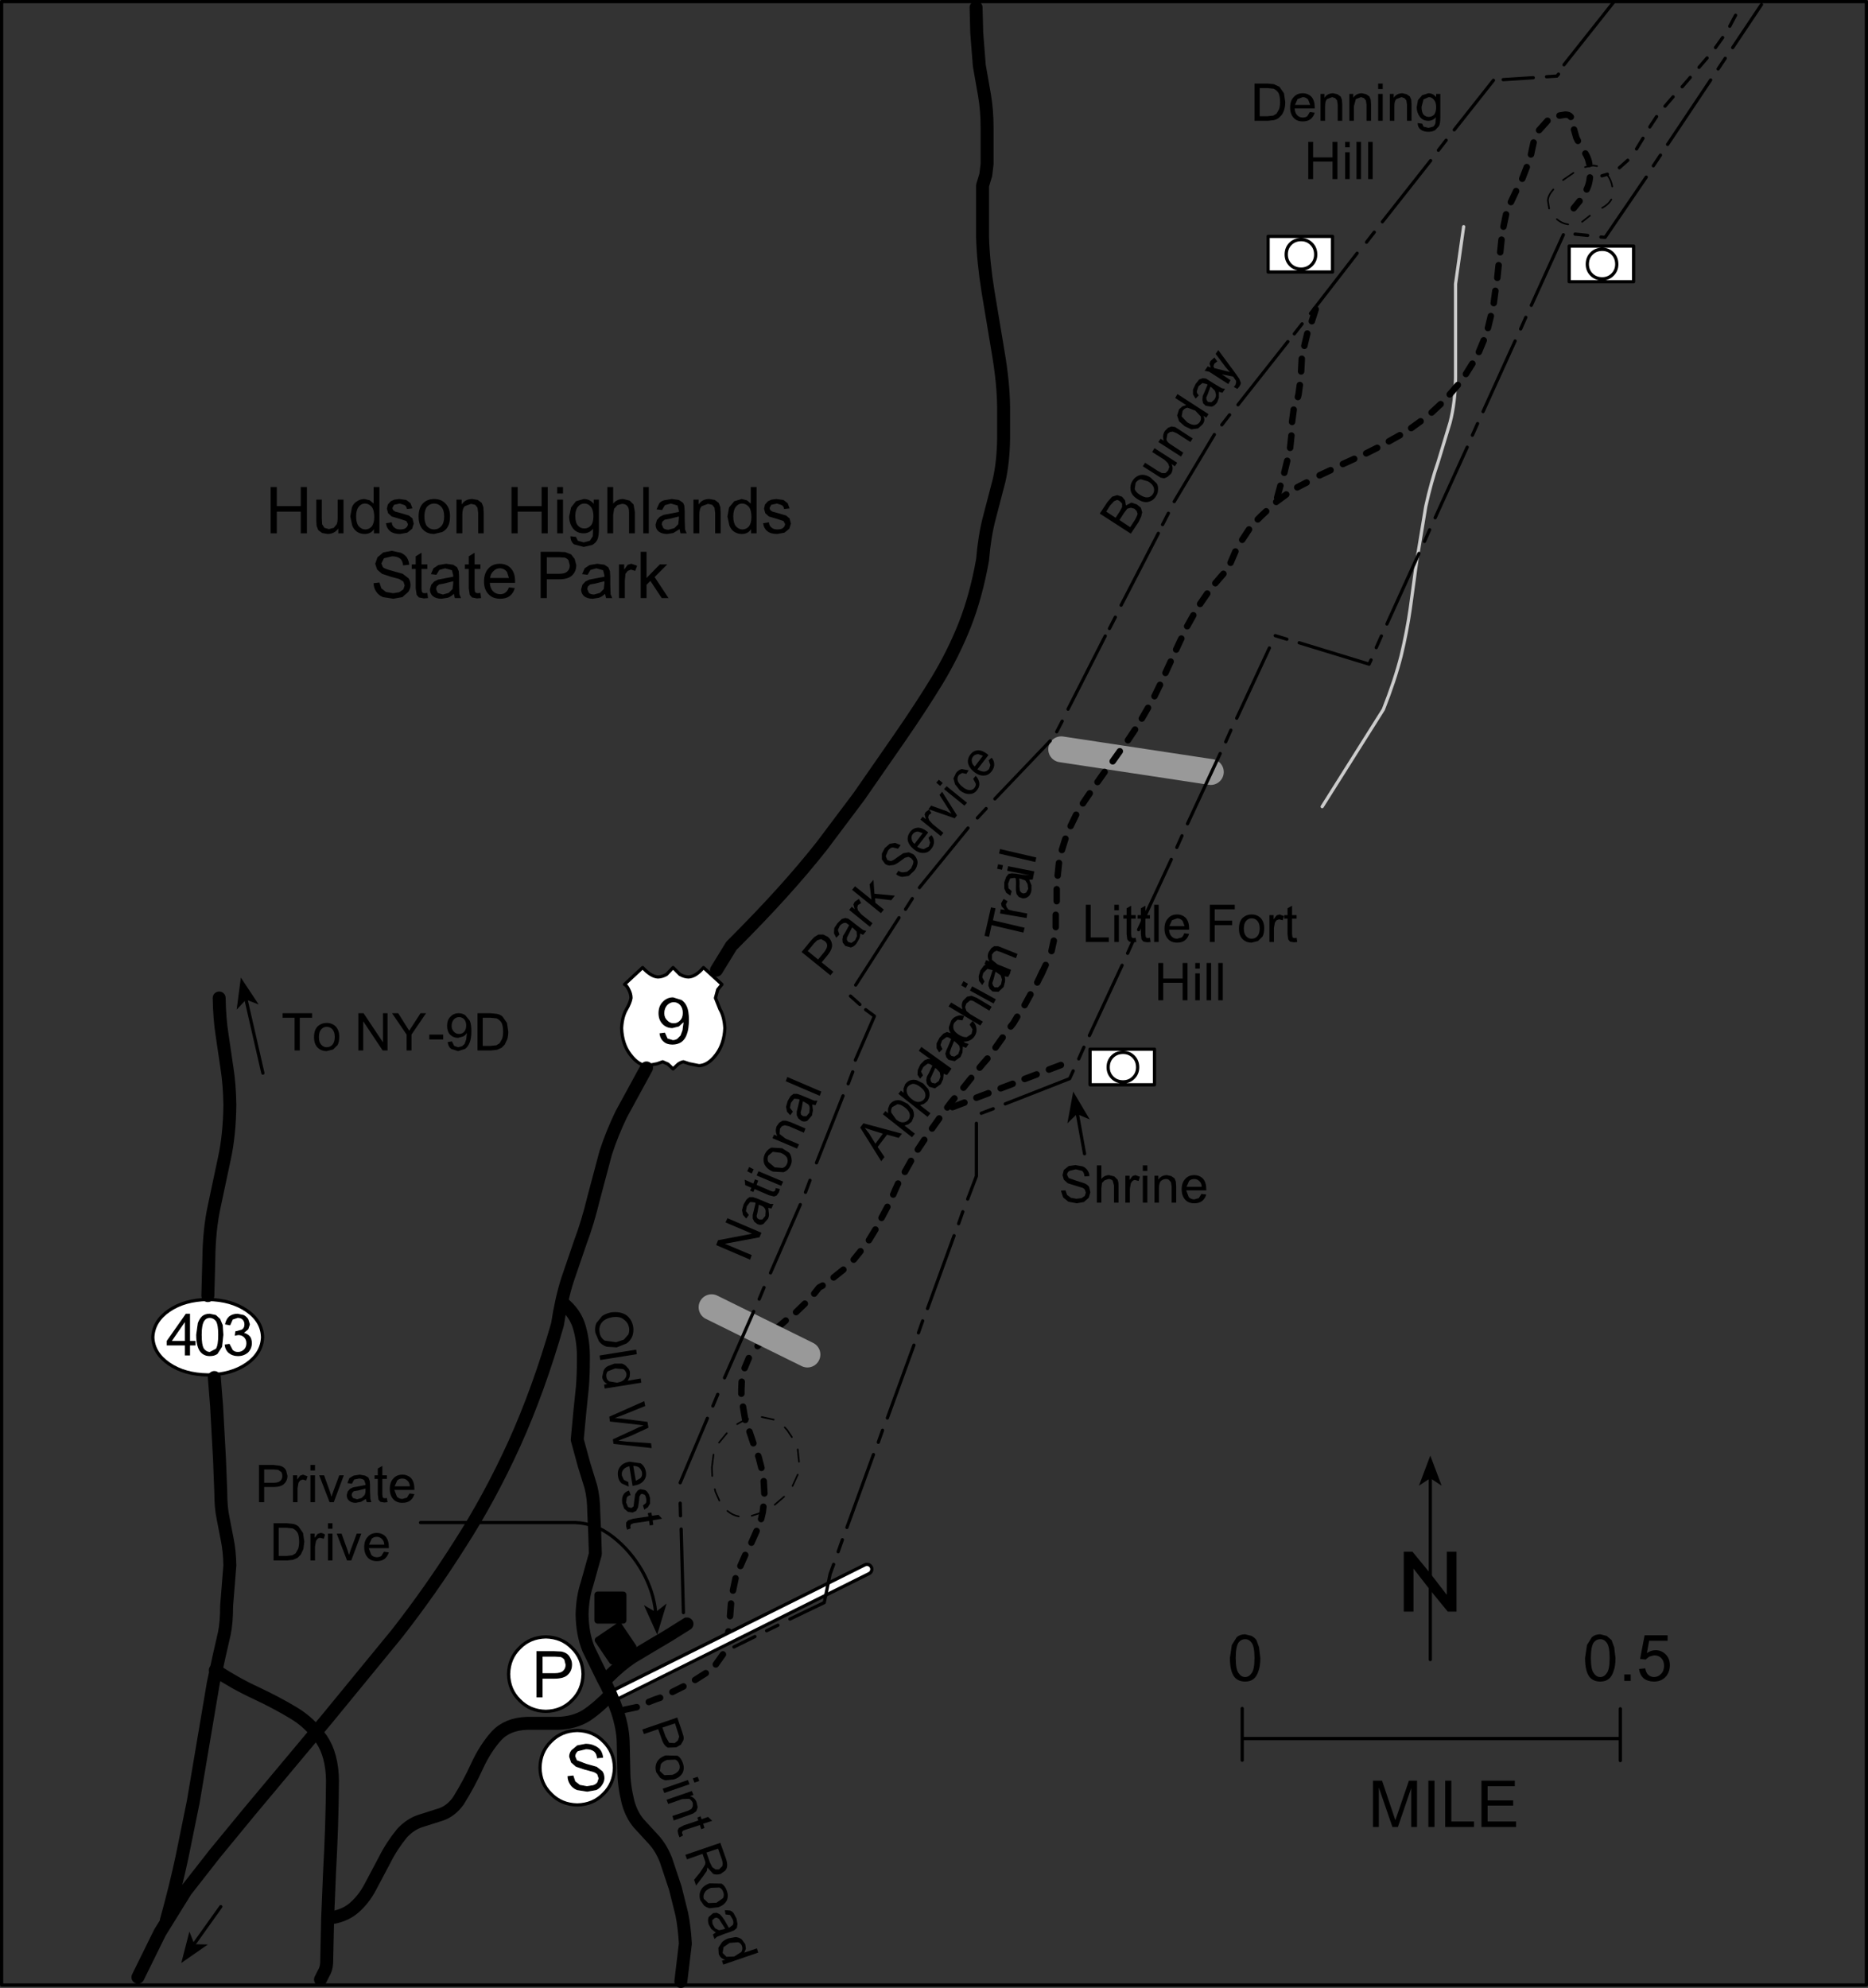 <?xml version="1.0" encoding="UTF-8" standalone="no"?>
<svg xmlns:xlink="http://www.w3.org/1999/xlink" height="306.95px" width="288.5px" xmlns="http://www.w3.org/2000/svg">
  <rect width="100%" height="100%" fill="#333333" stroke="none"/>
  <g transform="matrix(1.0, 0.0, 0.0, 1.0, 254.15, 146.0)">
    <path d="M-182.85 -68.1 Q-182.3 -68.95 -181.2 -68.95 L-180.35 -68.8 -179.75 -68.35 -179.5 -67.7 -179.45 -66.85 -179.45 -63.65 -180.3 -63.65 -180.3 -66.8 -180.4 -67.6 -180.75 -68.05 -181.4 -68.2 -182.35 -67.85 Q-182.75 -67.5 -182.75 -66.5 L-182.75 -63.65 -183.65 -63.65 -183.65 -68.85 -182.85 -68.85 -182.85 -68.1 M-185.35 -68.25 Q-184.65 -67.55 -184.65 -66.3 -184.65 -65.3 -184.95 -64.75 -185.25 -64.15 -185.85 -63.85 L-187.1 -63.55 Q-188.2 -63.55 -188.85 -64.25 -189.5 -64.95 -189.5 -66.25 -189.5 -67.7 -188.7 -68.4 -188.05 -68.95 -187.1 -68.95 -186.0 -68.95 -185.35 -68.25 M-190.75 -68.3 L-190.45 -67.5 -191.3 -67.4 Q-191.35 -67.8 -191.65 -68.0 L-192.4 -68.25 -193.3 -68.05 -193.55 -67.55 -193.45 -67.25 -193.1 -67.0 -192.35 -66.8 -191.0 -66.4 -190.45 -65.95 -190.25 -65.15 -190.5 -64.35 -191.25 -63.75 -192.35 -63.55 Q-193.35 -63.55 -193.85 -63.95 -194.4 -64.35 -194.55 -65.2 L-193.65 -65.35 Q-193.6 -64.8 -193.25 -64.55 -192.95 -64.25 -192.35 -64.25 -191.7 -64.25 -191.45 -64.5 -191.15 -64.75 -191.15 -65.1 L-191.4 -65.55 -192.3 -65.85 -193.65 -66.25 -194.2 -66.75 -194.4 -67.45 -194.25 -68.1 -193.8 -68.6 -193.25 -68.85 -192.5 -68.95 -191.4 -68.8 -190.75 -68.3 M-188.6 -66.25 Q-188.6 -65.25 -188.2 -64.75 -187.75 -64.25 -187.1 -64.25 -186.45 -64.25 -186.0 -64.75 -185.55 -65.25 -185.55 -66.25 -185.55 -67.25 -186.0 -67.75 -186.45 -68.25 -187.1 -68.25 -187.75 -68.25 -188.2 -67.75 -188.6 -67.25 -188.6 -66.25 M-195.55 -70.8 L-195.55 -63.65 -196.4 -63.65 -196.4 -64.3 Q-196.85 -63.55 -197.85 -63.55 -198.45 -63.55 -198.95 -63.85 -199.5 -64.2 -199.75 -64.85 L-200.05 -66.25 -199.8 -67.65 Q-199.55 -68.3 -199.0 -68.6 -198.5 -68.95 -197.85 -68.95 L-197.05 -68.75 -196.45 -68.25 -196.45 -70.8 -195.55 -70.8 M-201.1 -68.85 L-201.1 -63.65 -201.9 -63.65 -201.9 -64.4 Q-202.5 -63.55 -203.55 -63.55 L-204.4 -63.7 -205.0 -64.15 -205.25 -64.8 -205.3 -65.6 -205.3 -68.85 -204.45 -68.85 -204.45 -65.95 -204.4 -65.05 -204.05 -64.5 -203.35 -64.3 -202.6 -64.5 -202.15 -65.05 Q-202.0 -65.4 -202.0 -66.05 L-202.0 -68.85 -201.1 -68.85 M-199.15 -66.25 Q-199.15 -65.25 -198.75 -64.75 -198.3 -64.25 -197.75 -64.25 -197.15 -64.25 -196.75 -64.7 -196.35 -65.2 -196.35 -66.15 -196.35 -67.25 -196.75 -67.75 -197.2 -68.25 -197.8 -68.25 -198.35 -68.25 -198.75 -67.75 -199.15 -67.25 -199.15 -66.25 M-194.85 -59.8 L-195.25 -59.0 -195.0 -58.4 Q-194.7 -58.15 -193.55 -57.85 L-191.95 -57.4 -191.05 -56.7 Q-190.75 -56.25 -190.75 -55.65 -190.75 -55.1 -191.1 -54.6 L-192.0 -53.8 -193.4 -53.55 -195.0 -53.8 Q-195.7 -54.1 -196.05 -54.65 -196.45 -55.25 -196.45 -55.95 L-195.55 -56.05 -195.25 -55.15 -194.55 -54.6 -193.45 -54.4 -192.5 -54.55 -191.85 -55.0 -191.65 -55.6 -191.85 -56.2 -192.5 -56.6 -193.8 -56.95 -195.15 -57.4 -195.9 -58.05 -196.2 -58.95 -195.85 -59.95 -194.95 -60.7 -193.65 -60.95 -192.25 -60.65 Q-191.65 -60.4 -191.3 -59.9 -191.0 -59.4 -190.95 -58.8 L-191.9 -58.7 Q-191.95 -59.4 -192.35 -59.75 -192.8 -60.1 -193.6 -60.1 L-194.85 -59.8 M-186.45 -58.75 L-185.25 -58.95 -184.15 -58.8 -183.55 -58.4 -183.3 -57.8 -183.25 -57.0 -183.25 -55.8 -183.2 -54.25 -182.95 -53.65 -183.9 -53.65 -184.05 -54.3 Q-184.55 -53.85 -185.0 -53.7 L-185.95 -53.55 Q-186.8 -53.55 -187.3 -53.95 -187.75 -54.35 -187.75 -55.0 L-187.55 -55.7 -187.1 -56.2 -186.5 -56.5 -185.7 -56.65 -184.15 -56.95 -184.15 -57.15 -184.35 -57.95 -185.4 -58.25 -186.3 -58.0 -186.75 -57.25 -187.6 -57.35 -187.2 -58.25 -186.45 -58.75 M-186.35 -55.75 L-186.7 -55.45 -186.8 -55.05 -186.55 -54.45 -185.75 -54.2 -184.85 -54.45 -184.25 -55.05 -184.15 -55.95 -184.15 -56.25 -185.55 -55.9 -186.35 -55.75 M-182.35 -58.85 L-181.75 -58.85 -181.75 -60.1 -180.85 -60.65 -180.85 -58.85 -179.95 -58.85 -179.95 -58.15 -180.85 -58.15 -180.85 -55.1 -180.8 -54.65 -180.65 -54.45 -180.35 -54.4 -179.95 -54.45 -179.85 -53.65 -180.5 -53.6 -181.25 -53.75 -181.6 -54.15 -181.75 -55.15 -181.75 -58.15 -182.35 -58.15 -182.35 -58.85 M-189.05 -58.85 L-188.15 -58.85 -188.15 -58.15 -189.05 -58.15 -189.05 -55.1 -189.0 -54.65 -188.85 -54.45 -188.55 -54.4 -188.15 -54.45 -188.05 -53.65 -188.7 -53.6 -189.45 -53.75 -189.8 -54.15 -189.95 -55.15 -189.95 -58.15 -190.55 -58.15 -190.55 -58.85 -189.95 -58.85 -189.95 -60.1 -189.05 -60.65 -189.05 -58.85 M-162.45 -68.85 L-161.65 -68.85 -161.65 -64.35 Q-161.65 -63.15 -161.9 -62.65 -162.15 -62.15 -162.7 -61.85 L-164.0 -61.55 -165.5 -61.95 Q-166.05 -62.4 -166.05 -63.2 L-165.2 -63.1 -164.9 -62.5 -164.0 -62.25 -163.05 -62.5 -162.6 -63.2 -162.55 -64.35 Q-163.15 -63.65 -164.0 -63.65 -165.05 -63.65 -165.65 -64.4 -166.25 -65.2 -166.25 -66.25 L-165.95 -67.65 -165.2 -68.6 -164.0 -68.95 Q-163.05 -68.95 -162.45 -68.2 L-162.45 -68.85 M-167.2 -68.85 L-167.2 -63.65 -168.1 -63.65 -168.1 -68.85 -167.2 -68.85 M-169.55 -70.8 L-169.55 -63.65 -170.5 -63.65 -170.5 -67.0 -174.2 -67.0 -174.2 -63.65 -175.15 -63.65 -175.15 -70.8 -174.2 -70.8 -174.2 -67.85 -170.5 -67.85 -170.5 -70.8 -169.55 -70.8 M-168.1 -69.8 L-168.1 -70.8 -167.2 -70.8 -167.2 -69.8 -168.1 -69.8 M-162.9 -67.75 Q-163.3 -68.25 -163.9 -68.25 -164.5 -68.25 -164.9 -67.75 -165.3 -67.25 -165.3 -66.35 -165.3 -65.3 -164.9 -64.85 -164.5 -64.4 -163.9 -64.4 -163.3 -64.4 -162.9 -64.85 -162.5 -65.3 -162.5 -66.3 -162.5 -67.25 -162.9 -67.75 M-174.6 -56.25 L-174.6 -56.0 -178.5 -56.0 Q-178.45 -55.15 -178.0 -54.7 -177.55 -54.25 -176.9 -54.25 -176.4 -54.25 -176.1 -54.5 -175.75 -54.75 -175.55 -55.3 L-174.65 -55.2 Q-174.85 -54.4 -175.45 -53.95 -176.0 -53.55 -176.9 -53.55 -178.05 -53.55 -178.7 -54.25 -179.4 -54.95 -179.4 -56.2 -179.4 -57.5 -178.7 -58.25 -178.05 -58.95 -176.95 -58.95 -175.9 -58.95 -175.25 -58.25 -174.6 -57.55 -174.6 -56.25 M-175.85 -57.7 Q-176.3 -58.25 -176.95 -58.25 -177.55 -58.25 -177.95 -57.8 -178.4 -57.4 -178.45 -56.75 L-175.55 -56.75 -175.85 -57.7 M-166.95 -59.9 L-167.85 -59.95 -169.7 -59.95 -169.7 -57.4 -167.85 -57.4 Q-166.9 -57.4 -166.55 -57.75 -166.15 -58.1 -166.15 -58.7 L-166.35 -59.5 Q-166.6 -59.8 -166.95 -59.9 M-165.95 -60.4 L-165.4 -59.7 -165.15 -58.75 Q-165.15 -57.8 -165.75 -57.2 -166.35 -56.55 -167.85 -56.55 L-169.7 -56.55 -169.7 -53.65 -170.65 -53.65 -170.65 -60.8 -167.95 -60.8 -166.85 -60.75 -165.95 -60.4 M-162.95 -58.0 L-163.4 -57.25 -164.25 -57.35 -163.85 -58.25 -163.1 -58.75 -161.9 -58.95 -160.8 -58.8 -160.2 -58.4 -159.95 -57.8 -159.9 -57.0 -159.9 -55.8 -159.85 -54.25 -159.6 -53.65 -160.55 -53.65 -160.7 -54.3 Q-161.2 -53.85 -161.65 -53.7 L-162.6 -53.55 Q-163.45 -53.55 -163.95 -53.95 -164.4 -54.35 -164.4 -55.0 L-164.2 -55.7 -163.75 -56.2 -163.15 -56.5 -162.35 -56.65 -160.8 -56.95 -160.8 -57.15 -161.0 -57.95 -162.05 -58.25 -162.95 -58.0 M-163.0 -55.75 L-163.35 -55.45 -163.45 -55.05 -163.2 -54.45 Q-162.9 -54.2 -162.4 -54.2 L-161.5 -54.45 -160.9 -55.05 -160.8 -55.95 -160.8 -56.25 -162.2 -55.9 -163.0 -55.75 M-211.4 -70.8 L-211.4 -67.85 -207.7 -67.85 -207.7 -70.8 -206.75 -70.8 -206.75 -63.65 -207.7 -63.65 -207.7 -67.0 -211.4 -67.0 -211.4 -63.65 -212.35 -63.65 -212.35 -70.8 -211.4 -70.8 M-53.75 -130.7 L-54.15 -129.8 -51.8 -129.8 -52.1 -130.6 Q-52.45 -131.0 -52.95 -131.0 L-53.75 -130.7 M-52.95 -131.6 Q-52.15 -131.6 -51.6 -131.05 -51.1 -130.45 -51.1 -129.45 L-51.1 -129.25 -54.2 -129.25 Q-54.15 -128.55 -53.8 -128.2 -53.45 -127.85 -52.95 -127.85 -52.55 -127.85 -52.25 -128.05 L-51.85 -128.7 -51.1 -128.6 Q-51.3 -127.95 -51.75 -127.6 -52.2 -127.25 -52.95 -127.25 -53.85 -127.25 -54.35 -127.8 -54.9 -128.4 -54.9 -129.4 -54.9 -130.45 -54.35 -131.0 -53.85 -131.6 -52.95 -131.6 M-55.85 -131.6 L-55.65 -130.25 Q-55.65 -129.6 -55.8 -129.1 -55.95 -128.6 -56.2 -128.25 L-56.7 -127.75 Q-57.0 -127.55 -57.4 -127.45 L-58.3 -127.35 -60.4 -127.35 -60.4 -133.1 -58.4 -133.1 -57.4 -133.0 -56.55 -132.6 -55.85 -131.6 M-56.7 -131.65 Q-57.0 -132.1 -57.45 -132.3 L-58.4 -132.4 -59.6 -132.4 -59.6 -128.05 -58.4 -128.05 -57.5 -128.15 -57.0 -128.45 -56.6 -129.15 Q-56.45 -129.6 -56.45 -130.25 -56.45 -131.15 -56.7 -131.65 M-51.35 -124.1 L-51.35 -121.7 -48.35 -121.7 -48.35 -124.1 -47.6 -124.1 -47.6 -118.35 -48.35 -118.35 -48.35 -121.05 -51.35 -121.05 -51.35 -118.35 -52.1 -118.35 -52.1 -124.1 -51.35 -124.1 M-40.6 -133.1 L-40.6 -132.25 -41.3 -132.25 -41.3 -133.1 -40.6 -133.1 M-43.15 -131.45 L-42.65 -131.1 -42.45 -130.6 -42.4 -129.9 -42.4 -127.35 -43.1 -127.35 -43.1 -129.85 -43.2 -130.5 -43.5 -130.85 -43.95 -131.0 -44.75 -130.7 -45.05 -129.6 -45.05 -127.35 -45.75 -127.35 -45.75 -131.5 -45.15 -131.5 -45.15 -130.9 Q-44.7 -131.6 -43.8 -131.6 L-43.15 -131.45 M-40.6 -131.5 L-40.6 -127.35 -41.3 -127.35 -41.3 -131.5 -40.6 -131.5 M-49.2 -130.7 Q-49.5 -130.4 -49.5 -129.6 L-49.5 -127.35 -50.2 -127.35 -50.2 -131.5 -49.6 -131.5 -49.6 -130.9 Q-49.15 -131.6 -48.25 -131.6 L-47.6 -131.45 -47.1 -131.1 -46.9 -130.6 -46.85 -129.9 -46.85 -127.35 -47.55 -127.35 -47.55 -129.85 -47.65 -130.5 -47.95 -130.85 -48.4 -131.0 -49.2 -130.7 M-45.7 -124.1 L-45.7 -123.25 -46.4 -123.25 -46.4 -124.1 -45.7 -124.1 M-43.95 -124.1 L-43.95 -118.35 -44.65 -118.35 -44.65 -124.1 -43.95 -124.1 M-42.15 -124.1 L-42.15 -118.35 -42.85 -118.35 -42.85 -124.1 -42.15 -124.1 M-46.4 -122.5 L-45.7 -122.5 -45.7 -118.35 -46.4 -118.35 -46.4 -122.5 M-34.3 -130.65 L-34.6 -129.5 Q-34.6 -128.7 -34.3 -128.3 -33.95 -127.95 -33.5 -127.95 -33.0 -127.95 -32.65 -128.3 -32.35 -128.7 -32.35 -129.45 -32.35 -130.25 -32.7 -130.6 -33.0 -131.0 -33.5 -131.0 L-34.3 -130.65 M-31.7 -131.5 L-31.7 -127.9 Q-31.7 -126.95 -31.9 -126.55 L-32.5 -125.9 Q-32.95 -125.65 -33.55 -125.65 -34.3 -125.65 -34.75 -126.0 -35.2 -126.35 -35.2 -127.0 L-34.5 -126.9 -34.3 -126.45 -33.55 -126.25 -32.8 -126.45 Q-32.55 -126.65 -32.45 -127.0 L-32.4 -127.9 Q-32.85 -127.35 -33.55 -127.35 -34.4 -127.35 -34.85 -127.95 -35.35 -128.6 -35.35 -129.45 L-35.15 -130.55 -34.5 -131.3 -33.55 -131.6 Q-32.8 -131.6 -32.35 -131.0 L-32.35 -131.5 -31.7 -131.5 M-38.9 -131.5 L-38.9 -130.9 Q-38.45 -131.6 -37.55 -131.6 L-36.9 -131.45 -36.4 -131.1 -36.2 -130.6 -36.15 -129.9 -36.15 -127.35 -36.85 -127.35 -36.85 -129.85 -36.95 -130.5 -37.25 -130.85 -37.7 -131.0 -38.5 -130.7 Q-38.8 -130.4 -38.8 -129.6 L-38.8 -127.35 -39.5 -127.35 -39.5 -131.5 -38.9 -131.5 M-82.4 -69.3 L-81.6 -69.55 -80.85 -69.3 -80.4 -68.75 -80.25 -67.95 -79.4 -68.4 -78.55 -68.1 -77.95 -67.6 -77.75 -66.9 -77.9 -66.25 -78.3 -65.4 -79.5 -63.6 -84.3 -66.7 -83.1 -68.5 -82.4 -69.3 M-81.65 -68.8 L-82.1 -68.6 -82.7 -67.95 -83.3 -67.0 -81.85 -66.05 -81.2 -67.05 -80.85 -67.7 -80.85 -68.25 -81.2 -68.6 Q-81.45 -68.8 -81.65 -68.8 M-143.15 -68.35 L-142.9 -67.7 -142.85 -66.85 -142.85 -63.65 -143.7 -63.65 -143.7 -66.8 -143.8 -67.6 -144.15 -68.05 -144.8 -68.2 -145.75 -67.85 Q-146.15 -67.5 -146.15 -66.5 L-146.15 -63.65 -147.05 -63.65 -147.05 -68.85 -146.25 -68.85 -146.25 -68.1 Q-145.7 -68.95 -144.6 -68.95 L-143.75 -68.8 -143.15 -68.35 M-148.7 -68.4 Q-148.5 -68.15 -148.45 -67.8 L-148.4 -67.0 -148.4 -65.8 -148.35 -64.25 -148.1 -63.65 -149.05 -63.65 -149.2 -64.3 -150.15 -63.7 -151.1 -63.55 Q-151.95 -63.55 -152.45 -63.95 -152.9 -64.35 -152.9 -65.0 L-152.7 -65.7 -152.25 -66.2 -151.65 -66.5 -150.85 -66.65 -149.3 -66.95 -149.3 -67.15 -149.5 -67.95 -150.55 -68.25 -151.45 -68.0 -151.9 -67.25 -152.75 -67.35 -152.35 -68.25 Q-152.1 -68.6 -151.6 -68.75 L-150.4 -68.95 -149.3 -68.8 -148.7 -68.4 M-149.3 -66.25 L-150.7 -65.9 -151.5 -65.75 -151.85 -65.45 -151.95 -65.05 -151.7 -64.45 Q-151.4 -64.2 -150.9 -64.2 L-150.0 -64.45 -149.4 -65.05 -149.3 -65.95 -149.3 -66.25 M-153.95 -70.8 L-153.95 -63.65 -154.8 -63.65 -154.8 -70.8 -153.95 -70.8 M-156.3 -68.1 L-156.1 -66.95 -156.1 -63.65 -157.0 -63.65 -157.0 -66.95 Q-157.0 -67.6 -157.3 -67.9 -157.55 -68.2 -158.1 -68.2 L-158.8 -68.0 -159.3 -67.45 -159.45 -66.5 -159.45 -63.65 -160.35 -63.65 -160.35 -70.8 -159.45 -70.8 -159.45 -68.25 Q-158.85 -68.95 -157.9 -68.95 L-156.9 -68.7 -156.3 -68.1 M-154.3 -60.8 L-154.3 -56.75 -152.25 -58.85 -151.1 -58.85 -153.05 -56.9 -150.9 -53.65 -151.95 -53.65 -153.7 -56.3 -154.3 -55.7 -154.3 -53.65 -155.2 -53.65 -155.2 -60.8 -154.3 -60.8 M-156.7 -58.05 L-157.2 -57.85 -157.55 -57.4 -157.65 -56.35 -157.65 -53.65 -158.55 -53.65 -158.55 -58.85 -157.75 -58.85 -157.75 -58.05 -157.2 -58.8 -156.65 -58.95 -155.75 -58.65 -156.05 -57.85 -156.7 -58.05 M-132.5 -68.3 L-132.2 -67.5 -133.05 -67.4 Q-133.1 -67.8 -133.4 -68.0 L-134.15 -68.25 -135.05 -68.05 -135.3 -67.55 -135.2 -67.25 -134.85 -67.0 -134.1 -66.8 -132.75 -66.4 -132.2 -65.95 -132.0 -65.15 -132.25 -64.35 -133.0 -63.75 -134.1 -63.55 Q-135.1 -63.55 -135.6 -63.95 -136.15 -64.35 -136.3 -65.2 L-135.4 -65.35 Q-135.35 -64.8 -135.0 -64.55 -134.7 -64.25 -134.1 -64.25 -133.45 -64.25 -133.2 -64.5 -132.9 -64.75 -132.9 -65.1 L-133.15 -65.55 -134.05 -65.85 -135.4 -66.25 -135.95 -66.75 -136.15 -67.45 -136.0 -68.1 -135.55 -68.6 -135.0 -68.85 -134.25 -68.95 -133.15 -68.8 -132.5 -68.3 M-137.3 -70.8 L-137.3 -63.65 -138.15 -63.65 -138.15 -64.3 Q-138.6 -63.55 -139.6 -63.55 -140.2 -63.55 -140.7 -63.85 -141.25 -64.2 -141.5 -64.85 L-141.8 -66.25 -141.55 -67.65 -140.75 -68.6 -139.6 -68.95 -138.8 -68.75 -138.2 -68.25 -138.2 -70.8 -137.3 -70.8 M-138.5 -67.75 Q-138.95 -68.25 -139.55 -68.25 -140.1 -68.25 -140.5 -67.75 -140.9 -67.25 -140.9 -66.25 -140.9 -65.25 -140.5 -64.75 -140.05 -64.25 -139.5 -64.25 -138.9 -64.25 -138.5 -64.7 -138.1 -65.2 -138.1 -66.15 -138.1 -67.25 -138.5 -67.75 M-122.1 -9.15 L-119.55 -7.1 -119.85 -9.45 -119.25 -10.15 -119.1 -8.0 -115.95 -7.7 -116.5 -7.0 -119.0 -7.3 -118.95 -6.6 -117.65 -5.55 -118.1 -5.0 -122.55 -8.6 -122.1 -9.15 M-122.15 -6.75 L-121.5 -7.2 -121.15 -6.55 -121.65 -6.25 -121.75 -5.85 -121.65 -5.45 -121.1 -4.8 -119.4 -3.45 -119.8 -2.9 -123.0 -5.5 -122.6 -6.0 -122.15 -5.6 -122.35 -6.35 -122.15 -6.75 M-128.45 -0.3 L-129.4 0.85 -127.8 2.15 -126.85 1.0 Q-126.4 0.4 -126.4 0.0 -126.4 -0.4 -126.8 -0.7 L-127.35 -1.0 -127.95 -0.8 -128.45 -0.3 M-127.0 -1.7 L-126.3 -1.35 Q-125.75 -0.9 -125.65 -0.2 -125.55 0.5 -126.3 1.45 L-127.25 2.6 -125.45 4.05 -125.9 4.6 -130.35 1.0 -129.0 -0.65 -128.4 -1.3 -127.75 -1.7 -127.0 -1.7 M-121.85 -3.15 L-120.85 -2.4 -120.35 -2.25 -120.85 -1.65 -121.3 -1.85 Q-121.3 -1.35 -121.45 -1.05 L-121.85 -0.35 Q-122.25 0.2 -122.75 0.3 L-123.6 0.05 -124.0 -0.45 -124.05 -0.95 -123.95 -1.5 -123.6 -2.05 -123.0 -3.15 -123.15 -3.25 Q-123.45 -3.55 -123.7 -3.5 -124.1 -3.45 -124.45 -3.05 L-124.75 -2.4 -124.5 -1.7 -125.0 -1.2 -125.35 -1.9 -125.3 -2.7 -124.8 -3.45 -124.15 -4.1 -123.6 -4.25 -123.15 -4.15 -122.6 -3.75 -121.85 -3.15 M-122.55 -2.8 L-123.05 -1.8 -123.35 -1.2 -123.35 -0.85 -123.15 -0.55 -122.65 -0.4 -122.1 -0.8 -121.8 -1.45 -121.85 -2.15 -122.35 -2.65 -122.55 -2.8 M-100.6 -27.95 Q-100.6 -27.4 -101.0 -26.9 -101.5 -26.25 -102.2 -26.25 -102.95 -26.2 -103.7 -26.8 -104.5 -27.45 -104.65 -28.2 -104.75 -28.9 -104.25 -29.55 -103.8 -30.1 -103.1 -30.15 -102.4 -30.15 -101.65 -29.55 L-101.5 -29.4 -103.2 -27.2 Q-102.6 -26.85 -102.15 -26.85 -101.7 -26.9 -101.4 -27.25 L-101.2 -27.85 -101.45 -28.6 -101.0 -29.0 Q-100.6 -28.55 -100.6 -27.95 M-108.55 -25.1 L-108.95 -24.65 -109.55 -25.15 -109.15 -25.6 -108.55 -25.1 M-106.9 -25.8 L-106.5 -26.65 Q-106.1 -27.15 -105.6 -27.25 L-104.55 -27.05 -104.9 -26.5 -105.55 -26.65 -106.05 -26.35 Q-106.35 -25.95 -106.25 -25.5 -106.15 -25.05 -105.55 -24.55 -104.9 -24.0 -104.4 -24.0 -103.9 -24.0 -103.65 -24.35 -103.4 -24.65 -103.45 -25.0 L-103.85 -25.75 -103.45 -26.2 Q-102.95 -25.65 -102.9 -25.05 -102.85 -24.5 -103.25 -24.0 -103.7 -23.4 -104.4 -23.4 -105.1 -23.35 -105.9 -23.95 L-106.65 -24.9 -106.9 -25.8 M-103.05 -29.55 Q-103.55 -29.55 -103.85 -29.2 -104.15 -28.85 -104.05 -28.4 -104.0 -27.95 -103.6 -27.65 L-102.35 -29.3 -103.05 -29.55 M-105.2 -21.6 L-108.35 -24.15 -107.95 -24.6 -104.8 -22.05 -105.2 -21.6 M-110.65 -21.0 L-110.3 -20.45 -110.7 -20.15 -110.8 -19.8 -110.65 -19.35 -110.1 -18.75 -108.45 -17.4 -108.85 -16.9 -112.0 -19.45 -111.65 -19.9 -111.15 -19.5 -111.35 -20.25 -111.2 -20.6 -110.65 -21.0 M-110.35 -21.6 L-107.95 -20.75 -107.2 -20.35 -107.65 -21.05 -109.05 -23.25 -108.65 -23.75 -106.35 -20.1 -106.7 -19.65 -110.75 -21.05 -110.35 -21.6 M-110.3 -17.05 Q-109.9 -16.6 -109.9 -16.0 -109.9 -15.45 -110.3 -14.95 -110.8 -14.3 -111.5 -14.3 -112.25 -14.25 -113.0 -14.85 -113.8 -15.5 -113.95 -16.25 -114.05 -16.95 -113.55 -17.6 -113.1 -18.15 -112.4 -18.2 -111.7 -18.2 -110.95 -17.6 L-110.8 -17.45 -112.5 -15.25 Q-111.9 -14.9 -111.45 -14.9 L-110.7 -15.3 -110.5 -15.9 -110.75 -16.65 -110.3 -17.05 M-116.6 -13.05 Q-116.3 -13.05 -115.6 -13.6 L-114.65 -14.25 -113.8 -14.4 -113.1 -14.1 Q-112.75 -13.8 -112.55 -13.35 -112.35 -12.9 -112.5 -12.45 -112.6 -11.95 -112.95 -11.55 L-113.8 -10.75 -114.8 -10.6 Q-115.3 -10.65 -115.75 -11.0 L-115.4 -11.55 Q-115.05 -11.3 -114.7 -11.3 L-114.05 -11.4 -113.45 -11.9 -113.15 -12.55 Q-113.05 -12.85 -113.1 -13.1 L-113.45 -13.5 -113.85 -13.7 -114.4 -13.55 -115.15 -13.0 Q-115.75 -12.55 -116.1 -12.45 L-116.8 -12.35 Q-117.15 -12.4 -117.45 -12.6 L-117.95 -13.3 -117.95 -14.2 -117.5 -15.05 -116.75 -15.7 -115.9 -15.85 -115.05 -15.5 -115.45 -14.95 -116.25 -15.15 Q-116.65 -15.15 -117.0 -14.65 L-117.35 -13.8 -117.1 -13.2 -116.6 -13.05 M-111.65 -17.35 L-112.35 -17.6 Q-112.85 -17.6 -113.15 -17.25 -113.45 -16.9 -113.35 -16.45 -113.3 -16.0 -112.9 -15.7 L-111.65 -17.35 M-102.1 -1.5 L-101.1 -5.9 -100.4 -5.75 -100.8 -3.9 -95.9 -2.75 -96.1 -2.0 -101.0 -3.15 -101.4 -1.35 -102.1 -1.5 M-99.85 -14.2 L-99.7 -14.9 -94.1 -13.6 -94.25 -12.9 -99.85 -14.2 M-99.25 -12.4 L-99.4 -11.7 -100.15 -11.85 -100.0 -12.55 -99.25 -12.4 M-95.8 -10.05 L-96.5 -10.3 -96.75 -10.35 Q-96.65 -9.9 -96.7 -9.15 L-96.65 -8.5 -96.45 -8.2 -96.15 -8.05 Q-95.85 -8.05 -95.65 -8.2 L-95.35 -8.75 -95.45 -9.5 -95.8 -10.05 M-94.65 -10.2 L-95.2 -10.15 -94.85 -9.3 -94.85 -8.55 Q-94.95 -7.85 -95.35 -7.55 -95.7 -7.25 -96.25 -7.3 L-96.8 -7.5 -97.15 -7.95 -97.25 -8.5 -97.25 -9.1 Q-97.2 -10.0 -97.3 -10.4 L-97.5 -10.45 -98.15 -10.35 -98.45 -9.55 -98.4 -8.85 -97.9 -8.4 -98.1 -7.7 -98.75 -8.15 -99.05 -8.8 -99.05 -9.75 -98.75 -10.6 -98.4 -11.05 -97.9 -11.15 -97.25 -11.1 -96.3 -10.95 -95.1 -10.85 -98.6 -11.55 -98.45 -12.25 -94.4 -11.45 -94.55 -10.75 -94.65 -10.2 M-99.15 -7.2 L-98.55 -6.85 -98.8 -6.35 -98.7 -5.95 -98.4 -5.55 -97.65 -5.35 -95.5 -4.95 -95.6 -4.25 -99.7 -4.95 -99.6 -5.6 -98.95 -5.5 -99.45 -6.05 -99.55 -6.5 -99.15 -7.2 M-81.35 -6.3 L-81.35 -5.45 -82.05 -5.45 -82.05 -6.3 -81.35 -6.3 M-82.05 -4.7 L-81.35 -4.7 -81.35 -0.55 -82.05 -0.55 -82.05 -4.7 M-82.9 -0.55 L-86.45 -0.55 -86.45 -6.3 -85.7 -6.3 -85.7 -1.25 -82.9 -1.25 -82.9 -0.55 M-66.0 -91.95 L-63.3 -88.3 -62.75 -87.5 -62.5 -86.85 Q-62.55 -86.6 -62.75 -86.3 L-63.05 -85.95 -63.6 -86.25 -63.35 -86.55 -63.25 -86.9 -63.25 -87.2 -63.6 -87.7 -63.7 -87.85 -65.45 -88.2 -64.1 -87.3 -64.45 -86.7 -67.4 -88.6 -68.1 -88.75 -67.65 -89.4 -67.6 -89.4 -67.6 -89.45 -67.45 -89.35 -67.15 -89.25 -67.35 -89.85 -67.2 -90.25 -66.6 -90.8 -66.15 -90.2 -66.6 -89.85 -66.75 -89.45 -66.6 -89.15 -65.15 -88.8 -64.2 -88.55 -64.85 -89.3 -66.4 -91.35 -66.0 -91.95 M-68.4 -87.6 L-67.9 -87.55 -67.35 -87.2 -66.55 -86.7 -65.45 -86.05 -64.95 -85.95 -65.35 -85.35 -65.9 -85.5 -65.9 -84.6 -66.15 -83.9 Q-66.55 -83.3 -67.05 -83.2 L-67.95 -83.35 -68.35 -83.75 -68.45 -84.25 -68.4 -84.85 -68.15 -85.4 -67.65 -86.6 -67.8 -86.7 -68.45 -86.85 -69.05 -86.35 -69.3 -85.6 Q-69.35 -85.3 -69.0 -84.95 L-69.5 -84.45 -69.9 -85.1 -69.9 -85.85 -69.5 -86.7 -68.95 -87.4 -68.4 -87.6 M-72.35 -81.85 L-72.05 -82.8 -71.55 -83.25 -70.95 -83.45 -72.65 -84.55 -72.3 -85.15 -67.5 -82.05 -67.85 -81.5 -68.3 -81.8 Q-67.95 -81.1 -68.4 -80.5 L-69.1 -79.85 -70.15 -79.7 -71.2 -80.2 -72.05 -80.95 -72.35 -81.85 M-71.65 -81.7 L-70.8 -80.8 Q-70.1 -80.35 -69.6 -80.4 -69.1 -80.45 -68.85 -80.85 -68.6 -81.2 -68.7 -81.7 L-69.55 -82.6 -70.75 -83.05 Q-71.25 -82.95 -71.5 -82.55 L-71.65 -81.7 M-72.1 -79.7 L-69.95 -78.3 -70.3 -77.75 -72.4 -79.1 -73.0 -79.35 -73.45 -79.3 -73.85 -79.0 -74.0 -78.15 Q-73.95 -77.75 -73.3 -77.35 L-71.4 -76.1 -71.75 -75.5 -75.25 -77.75 -74.9 -78.25 -74.4 -77.95 Q-74.7 -78.7 -74.25 -79.45 L-73.75 -79.95 -73.2 -80.15 -72.65 -80.05 -72.1 -79.7 M-74.3 -75.0 L-76.2 -76.2 -75.85 -76.8 -72.35 -74.55 -72.7 -74.0 -73.2 -74.35 Q-72.85 -73.55 -73.3 -72.85 L-73.8 -72.4 Q-74.1 -72.2 -74.4 -72.15 L-74.9 -72.25 -75.45 -72.6 -77.65 -74.0 -77.3 -74.55 -75.35 -73.3 -74.7 -72.95 -74.15 -72.95 -73.75 -73.35 -73.55 -73.9 -73.75 -74.45 -74.3 -75.0 M-67.0 -86.15 L-67.2 -86.3 -67.6 -85.2 -67.85 -84.6 -67.8 -84.25 -67.6 -83.95 -67.05 -83.9 -66.6 -84.3 Q-66.35 -84.65 -66.35 -85.05 L-66.5 -85.65 -67.0 -86.15 M-75.6 -69.4 Q-76.05 -68.65 -76.85 -68.5 -77.6 -68.35 -78.5 -68.95 -79.45 -69.55 -79.55 -70.4 -79.65 -71.1 -79.25 -71.75 -78.8 -72.45 -78.05 -72.65 -77.25 -72.8 -76.45 -72.25 L-75.5 -71.35 Q-75.25 -70.95 -75.3 -70.4 -75.3 -69.85 -75.6 -69.4 M-77.95 -72.0 Q-78.45 -71.9 -78.75 -71.45 L-78.9 -70.5 Q-78.75 -70.0 -78.1 -69.6 -77.4 -69.15 -76.9 -69.2 -76.4 -69.25 -76.1 -69.7 -75.8 -70.15 -75.95 -70.7 -76.1 -71.2 -76.8 -71.65 L-77.95 -72.0 M-78.6 -66.25 L-78.45 -66.65 -78.6 -67.1 -78.95 -67.45 -79.5 -67.6 -80.05 -67.45 -80.55 -66.8 -81.25 -65.7 -79.6 -64.6 -78.85 -65.75 -78.6 -66.25 M-75.2 -6.3 L-75.2 -0.55 -75.9 -0.55 -75.9 -6.3 -75.2 -6.3 M-77.95 -4.7 L-77.95 -5.75 -77.25 -6.15 -77.25 -4.7 -76.55 -4.7 -76.55 -4.15 -77.25 -4.15 -77.25 -1.75 -77.2 -1.35 -77.1 -1.2 -76.85 -1.15 -76.55 -1.2 -76.45 -0.55 -76.95 -0.5 -77.55 -0.6 -77.85 -0.95 -77.95 -1.75 -77.95 -4.15 -78.45 -4.15 -78.45 -4.7 -77.95 -4.7 M-79.45 -4.7 L-78.75 -4.7 -78.75 -4.15 -79.45 -4.15 -79.45 -1.75 -79.4 -1.35 -79.3 -1.2 -79.05 -1.15 -78.75 -1.2 -78.65 -0.55 -79.15 -0.5 -79.75 -0.6 -80.05 -0.95 -80.15 -1.75 -80.15 -4.15 -80.65 -4.15 -80.65 -4.7 -80.15 -4.7 -80.15 -5.75 -79.45 -6.15 -79.45 -4.7 M-73.15 -3.9 L-73.55 -3.0 -71.2 -3.0 -71.5 -3.8 Q-71.85 -4.2 -72.35 -4.2 L-73.15 -3.9 M-71.0 -4.25 Q-70.5 -3.65 -70.5 -2.65 L-70.5 -2.45 -73.6 -2.45 Q-73.55 -1.75 -73.2 -1.4 -72.85 -1.05 -72.35 -1.05 L-71.65 -1.25 Q-71.4 -1.45 -71.25 -1.9 L-70.5 -1.8 Q-70.7 -1.15 -71.15 -0.8 -71.6 -0.45 -72.35 -0.45 -73.25 -0.45 -73.75 -1.0 -74.3 -1.6 -74.3 -2.6 -74.3 -3.65 -73.75 -4.2 -73.25 -4.8 -72.35 -4.8 -71.55 -4.8 -71.0 -4.25 M-67.3 -0.55 L-67.3 -6.3 -63.45 -6.3 -63.45 -5.6 -66.55 -5.6 -66.55 -3.85 -63.85 -3.85 -63.85 -3.15 -66.55 -3.15 -66.55 -0.55 -67.3 -0.55 M-60.85 -4.8 Q-60.0 -4.8 -59.45 -4.25 -58.9 -3.65 -58.9 -2.7 -58.9 -1.9 -59.15 -1.4 L-59.85 -0.7 -60.85 -0.45 Q-61.7 -0.45 -62.25 -1.0 -62.8 -1.55 -62.8 -2.6 -62.8 -3.8 -62.15 -4.35 -61.6 -4.8 -60.85 -4.8 M-61.7 -3.8 Q-62.05 -3.4 -62.05 -2.6 -62.05 -1.85 -61.7 -1.45 -61.35 -1.05 -60.85 -1.05 -60.3 -1.05 -59.95 -1.45 -59.6 -1.85 -59.6 -2.65 -59.6 -3.4 -59.95 -3.8 -60.3 -4.2 -60.85 -4.2 -61.35 -4.2 -61.7 -3.8 M-57.45 -4.7 L-57.45 -4.05 -57.0 -4.65 -56.55 -4.8 -55.85 -4.55 -56.05 -3.9 -56.6 -4.05 -57.0 -3.9 -57.25 -3.55 -57.4 -2.7 -57.4 -0.55 -58.1 -0.55 -58.1 -4.7 -57.45 -4.7 M-55.8 -4.7 L-55.3 -4.7 -55.3 -5.75 -54.6 -6.15 -54.6 -4.7 -53.9 -4.7 -53.9 -4.15 -54.6 -4.15 -54.6 -1.75 -54.55 -1.35 -54.45 -1.2 -54.2 -1.15 -53.9 -1.2 -53.8 -0.55 -54.3 -0.5 -54.9 -0.6 -55.2 -0.95 -55.3 -1.75 -55.3 -4.15 -55.8 -4.15 -55.8 -4.7 M-68.85 3.55 L-69.55 3.55 -69.55 2.7 -68.85 2.7 -68.85 3.55 M-68.85 4.3 L-68.85 8.45 -69.55 8.45 -69.55 4.3 -68.85 4.3 M-67.1 2.7 L-67.1 8.45 -67.8 8.45 -67.8 2.7 -67.1 2.7 M-66.0 2.7 L-65.3 2.7 -65.3 8.45 -66.0 8.45 -66.0 2.7 M-70.75 8.45 L-71.5 8.45 -71.5 5.75 -74.5 5.75 -74.5 8.45 -75.25 8.45 -75.25 2.7 -74.5 2.7 -74.5 5.1 -71.5 5.1 -71.5 2.7 -70.75 2.7 -70.75 8.45 M-70.5 36.35 L-70.9 37.25 -68.55 37.25 Q-68.6 36.7 -68.85 36.45 -69.2 36.05 -69.7 36.05 -70.2 36.05 -70.5 36.35 M-68.35 36.0 Q-67.85 36.6 -67.85 37.6 L-67.85 37.8 -70.95 37.8 -70.55 38.85 Q-70.2 39.2 -69.7 39.2 L-69.0 39.0 -68.6 38.35 -67.85 38.45 Q-68.05 39.1 -68.5 39.45 -68.95 39.8 -69.7 39.8 -70.6 39.8 -71.1 39.25 -71.65 38.65 -71.65 37.65 -71.65 36.6 -71.1 36.05 -70.6 35.45 -69.7 35.45 -68.9 35.45 -68.35 36.0 M-76.95 33.95 L-76.95 34.8 -77.65 34.8 -77.65 33.95 -76.95 33.95 M-79.5 36.7 L-79.65 37.55 -79.65 39.7 -80.35 39.7 -80.35 35.55 -79.7 35.55 -79.7 36.2 -79.25 35.6 -78.8 35.45 -78.1 35.7 -78.3 36.35 -78.85 36.2 Q-79.05 36.2 -79.25 36.35 L-79.5 36.7 M-76.95 35.55 L-76.95 39.7 -77.65 39.7 -77.65 35.55 -76.95 35.55 M-74.85 36.35 Q-75.15 36.65 -75.15 37.45 L-75.15 39.7 -75.85 39.7 -75.85 35.55 -75.25 35.55 -75.25 36.15 Q-74.8 35.45 -73.9 35.45 L-73.25 35.6 -72.75 35.95 -72.55 36.45 -72.5 37.15 -72.5 39.7 -73.2 39.7 -73.2 37.2 -73.3 36.55 -73.6 36.2 Q-73.8 36.05 -74.05 36.05 -74.5 36.05 -74.85 36.35 M-33.25 96.95 L-30.75 100.2 -30.7 100.2 -30.7 93.6 -29.2 93.6 -29.2 102.85 -30.55 102.85 -33.25 99.55 -33.25 96.95 -33.25 99.55 -35.85 96.2 -35.85 102.85 -37.35 102.85 -37.35 93.6 -36.0 93.6 -33.25 96.95 M-33.25 82.25 L-35.0 83.4 -33.25 78.75 -31.5 83.4 -33.25 82.25 M-97.25 1.95 L-99.6 1.0 -100.25 0.8 -100.65 1.0 -100.95 1.4 -100.95 2.2 -100.1 2.9 -98.0 3.75 -98.15 4.2 -98.1 4.2 -98.45 4.85 -99.0 4.75 Q-98.85 5.25 -98.95 5.65 L-99.15 6.4 -99.95 7.15 -100.85 7.1 -101.3 6.7 -101.5 6.2 -101.45 5.65 -101.25 5.05 -100.85 3.8 -101.05 3.75 -101.65 3.6 -102.3 4.25 -102.45 4.9 -102.1 5.55 -102.45 6.1 -102.95 5.45 -103.0 4.75 -102.75 3.85 -102.2 3.1 -101.9 2.95 -102.1 2.85 -101.85 2.25 -101.3 2.45 Q-101.8 1.8 -101.45 1.0 L-101.05 0.4 -100.6 0.1 -100.0 0.1 -99.35 0.35 -97.0 1.3 -97.25 1.95 M-100.4 4.05 L-100.7 5.2 -100.9 5.8 -100.8 6.15 -100.55 6.45 -100.0 6.45 -99.55 6.0 -99.4 5.25 -99.6 4.6 -100.15 4.2 -100.4 4.05 M-100.7 8.95 L-104.35 6.95 -104.0 6.3 -100.35 8.3 -100.7 8.95 M-105.35 5.5 L-104.65 5.9 -105.0 6.55 -105.7 6.15 -105.35 5.5 M-106.35 10.9 Q-105.85 10.65 -105.25 10.9 L-105.5 11.55 -106.25 11.45 -106.75 11.9 Q-107.0 12.3 -106.9 12.8 -106.8 13.3 -106.1 13.75 -105.4 14.2 -104.85 14.15 L-104.1 13.65 -103.95 12.95 -104.4 12.2 -103.95 11.65 Q-103.4 12.15 -103.35 12.8 -103.25 13.4 -103.6 13.95 -104.05 14.65 -104.85 14.8 L-105.35 14.85 -105.05 15.05 -104.55 15.2 -104.95 15.8 -105.45 15.6 -105.5 16.5 -105.8 17.2 -106.7 17.85 -107.65 17.65 -108.0 17.25 -108.15 16.7 -108.0 16.2 -107.75 15.65 -107.25 14.45 -107.4 14.35 Q-107.75 14.1 -108.0 14.15 L-108.65 14.65 -108.9 15.35 -108.6 16.0 -109.1 16.5 -109.5 15.85 -109.5 15.1 -109.05 14.25 -108.45 13.6 -107.9 13.35 -107.4 13.5 -107.3 13.55 Q-107.65 13.05 -107.6 12.6 L-107.25 11.6 Q-106.9 11.05 -106.35 10.9 M-107.25 8.8 L-105.5 9.85 Q-105.75 9.1 -105.4 8.5 L-104.8 7.9 -104.1 7.75 -103.25 8.1 -101.0 9.45 -101.35 10.05 -103.6 8.7 Q-104.05 8.4 -104.35 8.5 L-104.9 8.95 -105.1 9.5 -104.9 10.1 -104.3 10.6 -102.35 11.75 -102.75 12.35 -107.65 9.4 -107.25 8.8 M-111.85 15.65 L-107.2 19.0 -107.6 19.6 -107.9 20.0 -108.4 19.8 -108.5 20.65 -108.85 21.4 -109.75 22.05 -110.65 21.8 -111.0 21.35 -111.1 20.8 -111.0 20.25 -110.7 19.7 -110.15 18.55 -110.3 18.45 Q-110.65 18.2 -110.9 18.25 L-111.55 18.75 -111.9 19.45 -111.6 20.05 -112.05 20.55 -112.45 19.95 -112.4 19.2 -112.0 18.35 -111.35 17.7 -110.8 17.5 -110.45 17.55 -112.25 16.25 -111.85 15.65 M-112.55 20.8 L-111.55 21.3 -110.8 22.15 Q-110.55 22.65 -110.6 23.2 -110.7 23.7 -110.95 24.05 L-111.45 24.45 -112.05 24.65 -110.45 25.9 -110.9 26.45 -115.4 22.9 -115.0 22.4 -114.6 22.75 -114.6 22.05 -114.35 21.4 Q-114.0 20.95 -113.55 20.8 -113.05 20.65 -112.55 20.8 M-114.1 22.65 Q-114.0 23.2 -113.35 23.7 -112.75 24.2 -112.25 24.15 -111.75 24.1 -111.45 23.75 -111.15 23.4 -111.25 22.85 -111.35 22.35 -112.0 21.85 -112.65 21.35 -113.15 21.35 -113.65 21.45 -113.95 21.8 -114.2 22.15 -114.1 22.65 M-114.95 23.95 L-113.95 24.45 -113.2 25.3 Q-112.95 25.8 -113.0 26.35 L-113.35 27.2 -113.85 27.6 -114.45 27.8 -112.85 29.05 -113.3 29.6 -117.8 26.05 -117.4 25.55 -117.0 25.9 -117.0 25.2 -116.75 24.55 Q-116.4 24.1 -115.95 23.95 -115.45 23.8 -114.95 23.95 M-105.9 16.05 Q-105.9 15.7 -106.05 15.4 L-106.6 14.9 -106.8 14.75 -107.25 15.85 -107.45 16.45 -107.45 16.75 -107.2 17.05 -106.75 17.15 -106.15 16.75 -105.9 16.05 M-109.7 18.9 L-110.2 20.0 -110.45 20.55 -110.4 20.95 -110.2 21.2 -109.7 21.3 -109.15 20.9 -108.9 20.25 -109.0 19.6 -109.5 19.05 -109.7 18.9 M-113.65 26.0 Q-113.75 25.5 -114.4 25.0 -115.05 24.5 -115.55 24.5 L-116.35 24.95 Q-116.6 25.3 -116.5 25.8 L-115.75 26.85 Q-115.15 27.35 -114.65 27.3 -114.15 27.25 -113.85 26.9 -113.55 26.55 -113.65 26.0 M-115.35 29.7 L-117.15 29.2 -118.6 31.1 -117.55 32.65 -118.05 33.3 -121.3 28.1 -120.8 27.45 -114.85 29.05 -115.35 29.7 M-120.6 28.15 L-119.9 29.05 -118.95 30.6 -117.8 29.05 -119.4 28.55 -120.6 28.15 M-87.75 26.05 L-87.8 26.0 -89.3 27.45 -88.4 22.55 -85.85 26.85 -87.75 26.05 M-89.85 36.15 L-90.05 35.45 -89.85 34.65 -89.1 34.05 -88.05 33.9 -86.95 34.1 Q-86.45 34.3 -86.2 34.7 -85.9 35.1 -85.9 35.6 L-86.65 35.65 Q-86.7 35.1 -87.0 34.8 L-88.0 34.55 -89.0 34.8 Q-89.35 35.05 -89.35 35.4 L-89.1 35.9 -87.95 36.3 -86.7 36.7 Q-86.2 36.9 -85.95 37.25 L-85.75 38.1 -86.0 38.95 -86.75 39.6 -87.85 39.8 -89.15 39.55 -89.95 38.9 -90.3 37.85 -89.6 37.8 -89.35 38.5 -88.75 38.95 -87.9 39.1 -87.1 39.0 -86.6 38.65 -86.45 38.15 -86.6 37.7 Q-86.75 37.45 -87.15 37.35 L-88.15 37.05 -89.25 36.7 -89.85 36.15 M-84.05 33.95 L-84.05 36.05 Q-83.6 35.45 -82.85 35.45 L-82.05 35.65 -81.55 36.15 Q-81.4 36.45 -81.4 37.05 L-81.4 39.7 -82.1 39.7 -82.1 37.05 -82.3 36.3 Q-82.55 36.05 -82.95 36.05 L-83.55 36.25 -83.95 36.65 -84.05 37.45 -84.05 39.7 -84.75 39.7 -84.75 33.95 -84.05 33.95 M-132.55 20.3 L-127.3 22.55 -127.55 23.2 -132.8 20.95 -132.55 20.3 M-132.05 23.25 L-131.6 22.9 -131.05 22.9 -130.45 23.1 -129.6 23.45 -128.4 23.95 -127.9 23.95 -128.2 24.65 -128.7 24.55 -128.6 25.45 -128.75 26.25 -129.45 27.05 Q-129.95 27.3 -130.4 27.05 L-130.85 26.7 -131.1 26.2 -131.1 25.65 -130.95 25.05 -130.65 23.8 -130.85 23.7 -131.5 23.65 -132.0 24.3 -132.15 25.05 -131.7 25.65 -132.1 26.2 -132.6 25.65 -132.75 24.9 -132.5 24.0 -132.05 23.25 M-130.15 24.05 L-130.35 25.2 -130.5 25.8 -130.4 26.15 -130.1 26.35 -129.6 26.35 -129.15 25.8 -129.1 25.1 Q-129.1 24.75 -129.35 24.5 L-129.95 24.15 -130.15 24.05 M-151.1 9.2 Q-151.55 9.7 -151.55 10.45 -151.55 11.15 -151.1 11.55 -150.7 12.0 -150.1 12.0 -149.5 12.0 -149.1 11.55 -148.7 11.15 -148.7 10.4 -148.7 9.65 -149.1 9.2 -149.5 8.75 -150.1 8.75 -150.65 8.75 -151.1 9.2 M-150.2 8.0 L-148.9 8.4 Q-148.35 8.75 -148.05 9.45 -147.75 10.15 -147.75 11.45 -147.75 12.85 -148.05 13.65 -148.3 14.45 -148.9 14.9 -149.5 15.3 -150.3 15.3 -151.15 15.3 -151.65 14.85 -152.2 14.4 -152.3 13.55 L-151.45 13.45 -151.05 14.35 -150.25 14.6 Q-149.85 14.6 -149.55 14.4 L-149.05 13.9 -148.75 13.1 -148.6 12.0 -148.6 11.85 -149.3 12.5 -150.3 12.75 Q-151.2 12.75 -151.8 12.15 -152.45 11.5 -152.45 10.45 -152.45 9.35 -151.8 8.7 -151.15 8.0 -150.2 8.0 M-141.8 42.1 L-136.55 44.35 -136.85 45.05 -142.2 46.05 -138.05 47.8 -138.3 48.5 -143.55 46.25 -143.25 45.5 -138.0 44.5 -142.1 42.75 -141.8 42.1 M-130.0 28.9 L-132.3 27.9 -132.95 27.75 -133.4 27.9 -133.7 28.3 -133.75 29.1 -132.85 29.8 -130.75 30.7 -131.05 31.35 -134.85 29.75 -134.6 29.2 -134.1 29.4 Q-134.5 28.7 -134.2 27.9 L-133.8 27.35 -133.3 27.05 -132.75 27.05 -132.1 27.25 -129.75 28.25 -130.0 28.9 M-137.0 34.85 L-133.2 36.45 -133.5 37.1 -137.3 35.5 -137.0 34.85 M-138.45 34.2 L-137.75 34.55 -138.05 35.2 -138.75 34.85 -138.45 34.2 M-139.15 36.15 L-137.8 36.75 -137.55 36.1 -137.05 36.3 -137.3 36.95 -135.1 37.9 -134.75 38.0 -134.55 37.95 -134.4 37.75 -134.35 37.45 -133.7 37.6 -133.85 38.1 -134.2 38.6 -134.6 38.75 -135.4 38.55 -137.6 37.6 -137.8 38.05 -138.3 37.85 -138.1 37.4 -139.05 37.0 -139.15 36.15 M-133.6 32.0 L-134.8 31.85 -135.5 32.45 Q-135.7 32.95 -135.5 33.4 L-134.5 34.25 -133.3 34.35 Q-132.8 34.2 -132.6 33.7 -132.4 33.25 -132.6 32.75 -132.85 32.3 -133.6 32.0 M-132.05 33.95 Q-132.4 34.75 -133.15 35.0 L-134.8 34.9 Q-135.85 34.45 -136.15 33.6 -136.35 32.95 -136.05 32.25 -135.7 31.5 -135.0 31.2 L-133.35 31.3 -132.25 32.0 Q-131.95 32.4 -131.9 32.95 -131.8 33.45 -132.05 33.95 M-134.7 39.9 L-135.0 40.6 -135.5 40.5 -135.4 41.4 Q-135.35 41.8 -135.55 42.2 L-136.25 43.0 Q-136.75 43.25 -137.2 43.0 L-137.65 42.65 -137.9 42.15 -137.9 41.6 -137.75 41.0 -137.45 39.75 -137.65 39.65 -138.3 39.6 -138.8 40.25 -138.95 41.0 -138.5 41.6 -138.9 42.15 -139.4 41.6 -139.55 40.85 -139.3 39.95 -138.85 39.2 -138.4 38.85 -137.85 38.85 -137.25 39.05 -136.4 39.4 -135.2 39.9 -134.7 39.9 M-135.9 41.05 Q-135.9 40.7 -136.15 40.45 -136.3 40.25 -136.75 40.1 L-136.95 40.0 -137.15 41.15 -137.3 41.75 -137.2 42.1 -136.9 42.3 -136.4 42.3 -135.95 41.75 -135.9 41.05 M-159.8 56.65 Q-158.4 56.45 -157.45 57.05 -156.55 57.7 -156.35 58.9 -156.25 59.65 -156.5 60.35 -156.8 61.05 -157.4 61.45 L-158.9 62.05 -160.45 61.95 Q-161.2 61.7 -161.65 61.1 L-162.2 59.8 Q-162.35 59.0 -162.05 58.3 L-161.15 57.2 Q-160.55 56.8 -159.8 56.65 M-161.2 58.2 Q-161.7 58.85 -161.55 59.7 -161.45 60.55 -160.75 61.0 L-159.0 61.25 -157.8 60.85 -157.1 60.05 Q-156.9 59.55 -157.0 59.0 -157.15 58.2 -157.8 57.75 -158.4 57.2 -159.65 57.4 -160.7 57.6 -161.2 58.2 M-155.8 63.1 L-161.45 64.0 -161.55 63.3 -155.9 62.4 -155.8 63.1 M-155.1 67.5 L-160.75 68.4 -160.85 67.8 -160.35 67.7 Q-161.0 67.4 -161.15 66.65 L-160.95 65.7 Q-160.8 65.25 -160.3 64.95 L-159.25 64.55 -158.1 64.55 Q-157.6 64.7 -157.3 65.1 -156.9 65.45 -156.85 65.95 L-156.9 66.6 -157.2 67.2 -155.2 66.85 -155.1 67.5 M-160.05 67.3 L-158.85 67.5 Q-158.0 67.35 -157.7 66.95 -157.35 66.6 -157.4 66.1 -157.5 65.65 -157.9 65.4 L-159.15 65.3 -160.3 65.75 Q-160.6 66.15 -160.5 66.6 -160.45 67.05 -160.05 67.3 M-160.05 72.75 L-154.65 70.35 -154.5 71.1 -158.1 72.55 -159.2 72.95 -158.1 73.05 -154.15 73.55 -154.0 74.45 -156.7 75.7 -158.65 76.45 -157.4 76.6 -153.6 76.85 -153.5 77.6 -159.4 76.95 -159.5 76.25 -155.4 74.35 -154.75 74.1 -155.45 74.0 -159.95 73.5 -160.05 72.75 M-155.2 79.95 Q-154.55 80.4 -154.4 81.25 -154.25 82.05 -154.75 82.65 -155.25 83.25 -156.25 83.4 L-156.45 83.45 -156.95 80.4 Q-157.6 80.55 -157.9 80.95 -158.2 81.35 -158.1 81.85 L-157.8 82.5 -157.1 82.85 -157.05 83.55 -158.15 83.05 Q-158.6 82.65 -158.7 81.95 -158.85 81.05 -158.35 80.45 -157.9 79.85 -156.9 79.7 L-155.2 79.95 M-157.45 86.0 L-157.15 86.7 -156.65 86.85 -156.3 86.6 -156.2 85.8 -156.05 84.7 -155.7 84.2 Q-155.5 84.0 -155.2 83.95 L-154.65 84.05 Q-154.4 84.1 -154.2 84.35 L-153.95 84.7 -153.75 85.3 -153.75 86.15 -154.1 86.75 -154.65 87.1 -154.85 86.45 -154.4 86.1 Q-154.3 85.85 -154.35 85.45 -154.4 85.0 -154.6 84.8 L-155.0 84.65 -155.2 84.75 -155.4 85.1 -155.45 85.7 -155.6 86.75 -155.9 87.3 -156.45 87.55 -157.15 87.45 -157.75 86.95 -158.05 86.1 Q-158.15 85.3 -157.9 84.85 -157.65 84.35 -157.0 84.15 L-156.75 84.85 Q-157.2 84.95 -157.35 85.25 L-157.45 86.0 M-155.45 80.6 Q-155.8 80.35 -156.35 80.35 L-155.95 82.65 -155.25 82.25 Q-154.9 81.9 -155.0 81.35 -155.1 80.9 -155.45 80.6 M-154.1 87.65 L-153.55 87.55 -153.45 88.05 -152.45 87.9 -151.9 88.5 -153.35 88.75 -153.25 89.45 -153.8 89.55 -153.9 88.85 -156.3 89.2 -156.65 89.35 -156.75 89.45 -156.8 89.7 -156.75 90.0 -157.3 90.2 -157.45 89.65 -157.45 89.1 -157.15 88.75 -156.35 88.5 -154.0 88.15 -154.1 87.65 M-152.9 102.9 L-152.85 102.9 -151.2 101.6 -152.65 106.4 -154.7 101.85 -152.9 102.9 M-157.9 100.25 L-157.9 104.2 -161.85 104.2 -161.85 100.25 -157.9 100.25 M-161.8 107.25 L-158.55 105.05 -156.35 108.3 -159.6 110.5 -161.8 107.25 M-152.5 121.0 L-154.7 121.75 -154.95 121.05 -149.55 119.2 -148.85 121.25 -148.6 122.05 Q-148.5 122.5 -148.65 122.8 L-149.0 123.4 -149.7 123.8 -151.0 123.85 Q-151.65 123.55 -152.0 122.4 L-152.5 121.0 M-149.45 122.75 L-149.25 122.15 -149.45 121.5 -149.9 120.1 -151.85 120.75 -151.35 122.15 -150.8 123.1 -149.95 123.15 -149.45 122.75 M-146.15 129.0 L-146.9 129.25 -147.15 128.6 -146.4 128.35 -146.15 129.0 M-149.5 125.1 Q-148.95 125.45 -148.7 126.2 -148.4 127.0 -148.7 127.7 -149.1 128.45 -150.05 128.75 L-151.35 128.9 Q-151.8 128.8 -152.2 128.5 L-152.8 127.65 Q-153.05 126.8 -152.7 126.1 -152.35 125.4 -151.35 125.05 L-149.5 125.1 M-151.15 125.75 Q-151.9 126.05 -152.1 126.45 L-152.25 127.45 -151.55 128.1 -150.3 128.05 Q-149.6 127.8 -149.3 127.35 -149.05 126.9 -149.25 126.4 -149.4 125.9 -149.85 125.7 L-151.15 125.75 M-147.65 129.5 L-151.55 130.85 -151.8 130.2 -147.9 128.85 -147.65 129.5 M-148.8 131.8 L-150.95 132.55 -151.2 131.9 -147.3 130.55 -147.05 131.15 -147.6 131.35 Q-146.8 131.55 -146.55 132.35 L-146.4 133.05 -146.6 133.65 -147.05 134.0 -147.7 134.25 -150.1 135.1 -150.3 134.4 -147.9 133.6 -147.35 133.3 -147.15 132.9 -147.15 132.4 Q-147.3 132.0 -147.7 131.75 L-148.8 131.8 M-145.55 135.6 L-145.35 136.25 -145.85 136.45 -146.05 135.8 -148.35 136.55 -148.7 136.7 -148.8 136.9 -148.8 137.1 -148.65 137.4 -149.2 137.7 -149.4 137.2 -149.5 136.65 -149.3 136.25 -148.55 135.85 -146.3 135.1 -146.45 134.65 -145.95 134.45 -145.8 134.9 -144.8 134.55 -144.15 135.15 -145.55 135.6 M-161.7 128.6 L-161.9 128.0 Q-162.1 127.75 -162.55 127.6 L-163.85 127.25 -165.2 126.8 -165.95 126.15 -166.25 125.25 Q-166.25 124.7 -165.9 124.25 L-165.0 123.5 -163.7 123.25 Q-162.9 123.25 -162.3 123.55 -161.7 123.8 -161.35 124.3 -161.05 124.8 -161.0 125.4 L-161.95 125.5 Q-162.0 124.8 -162.4 124.45 -162.85 124.1 -163.65 124.1 L-164.9 124.4 Q-165.3 124.75 -165.3 125.2 L-165.05 125.8 -163.6 126.35 -162.0 126.8 -161.1 127.5 Q-160.8 127.95 -160.8 128.55 -160.8 129.1 -161.15 129.6 -161.45 130.1 -162.05 130.4 L-163.45 130.65 -165.05 130.4 Q-165.75 130.1 -166.1 129.55 -166.5 128.95 -166.5 128.25 L-165.6 128.15 -165.3 129.05 -164.6 129.6 -163.5 129.8 -162.55 129.65 Q-162.1 129.5 -161.9 129.2 L-161.7 128.6 M-144.5 141.6 L-144.15 142.3 -143.65 142.65 -143.1 142.65 -142.6 142.15 Q-142.45 141.8 -142.65 141.15 L-143.25 139.45 -145.05 140.05 -144.5 141.6 M-145.65 140.25 L-148.05 141.1 -148.3 140.4 -142.9 138.55 -142.05 140.95 Q-141.8 141.65 -141.85 142.1 -141.85 142.5 -142.15 142.85 L-142.85 143.35 Q-143.45 143.55 -144.0 143.35 L-144.9 142.35 -145.0 142.9 -145.55 143.7 -146.65 145.15 -146.95 144.25 -146.05 143.15 -145.55 142.4 -145.25 141.9 -145.2 141.55 -145.35 141.1 -145.65 140.25 M-144.75 147.85 L-143.5 147.8 -142.5 147.1 Q-142.25 146.65 -142.45 146.15 -142.6 145.65 -143.05 145.45 L-144.35 145.5 Q-145.1 145.8 -145.3 146.2 -145.6 146.7 -145.45 147.2 L-144.75 147.85 M-146.0 147.4 Q-146.25 146.55 -145.9 145.85 -145.55 145.15 -144.55 144.8 L-142.7 144.85 Q-142.15 145.2 -141.9 145.95 -141.6 146.75 -141.9 147.45 -142.3 148.2 -143.25 148.5 L-144.55 148.65 Q-145.0 148.55 -145.4 148.25 L-146.0 147.4 M-141.0 150.35 L-141.4 149.7 -142.1 149.6 -142.2 148.95 -141.4 149.0 Q-141.1 149.1 -140.85 149.4 L-140.4 150.25 -140.25 151.1 -140.35 151.7 -140.75 152.05 -141.35 152.3 -142.25 152.6 -143.4 153.05 -143.8 153.4 -144.05 152.7 -143.6 152.4 -144.3 151.85 -144.7 151.15 Q-144.9 150.5 -144.7 150.0 L-144.0 149.4 -143.45 149.35 -142.95 149.6 -142.6 150.0 -142.25 150.5 -141.6 151.65 -141.45 151.6 -140.95 151.2 Q-140.8 150.85 -141.0 150.35 M-141.45 154.0 L-142.4 154.65 -142.55 155.55 -141.95 156.15 -140.75 156.1 -139.65 155.4 Q-139.4 154.95 -139.55 154.5 -139.7 154.05 -140.15 153.9 L-141.45 154.0 M-140.55 153.1 Q-140.0 153.15 -139.6 153.45 L-139.05 154.2 -138.95 154.9 -139.2 155.5 -137.25 154.85 -137.05 155.5 -142.45 157.35 -142.65 156.75 -142.15 156.6 Q-142.9 156.4 -143.15 155.7 L-143.2 154.75 -142.65 153.9 Q-142.25 153.5 -141.65 153.3 L-140.55 153.1 M-144.1 151.1 L-143.7 151.75 -143.1 152.05 -142.4 151.9 -142.15 151.8 -142.8 150.8 -143.1 150.3 -143.45 150.1 -143.75 150.15 -144.15 150.5 -144.1 151.1 M-7.0 107.1 Q-7.6 107.1 -8.0 107.6 -8.45 108.25 -8.45 110.0 -8.45 111.8 -8.0 112.35 -7.6 112.95 -7.0 112.95 -6.4 112.95 -6.0 112.35 -5.55 111.8 -5.55 110.0 -5.55 108.25 -6.0 107.65 -6.4 107.1 -7.0 107.1 M-5.25 107.25 L-4.85 108.35 -4.65 110.0 Q-4.65 111.3 -4.95 112.05 -5.2 112.85 -5.7 113.25 -6.2 113.65 -7.0 113.65 -8.05 113.65 -8.65 112.95 -9.35 112.05 -9.35 110.0 L-9.05 108.0 -8.3 106.8 Q-7.8 106.35 -7.0 106.35 L-6.0 106.6 -5.25 107.25 M-0.15 106.5 L3.4 106.5 3.4 107.35 0.55 107.35 0.2 109.25 Q0.85 108.8 1.55 108.8 2.45 108.8 3.1 109.45 3.75 110.1 3.75 111.1 3.75 112.1 3.2 112.8 2.5 113.65 1.3 113.65 0.35 113.65 -0.3 113.15 -0.9 112.6 -1.0 111.7 L-0.05 111.6 Q0.05 112.25 0.4 112.6 0.8 112.95 1.3 112.95 1.95 112.95 2.4 112.45 2.85 112.0 2.85 111.2 2.85 110.45 2.4 110.0 2.0 109.6 1.3 109.6 L0.55 109.8 0.0 110.25 -0.85 110.15 -0.15 106.5 M-3.3 113.55 L-3.3 112.55 -2.3 112.55 -2.3 113.55 -3.3 113.55 M-26.5 135.25 L-26.5 136.1 -30.95 136.1 -30.95 128.95 -30.0 128.95 -30.0 135.25 -26.5 135.25 M-24.4 135.25 L-20.0 135.25 -20.0 136.1 -25.35 136.1 -25.35 128.95 -20.2 128.95 -20.2 129.8 -24.4 129.8 -24.4 132.0 -20.45 132.0 -20.45 132.8 -24.4 132.8 -24.4 135.25 M-32.6 128.95 L-32.6 136.1 -33.55 136.1 -33.55 128.95 -32.6 128.95 M-38.65 135.05 L-38.25 133.9 -36.55 128.95 -35.3 128.95 -35.3 136.1 -36.2 136.1 -36.2 130.1 -38.25 136.1 -39.1 136.1 -41.2 130.0 -41.2 136.1 -42.1 136.1 -42.1 128.95 -40.7 128.95 -39.0 134.0 -38.65 135.05 M-59.7 108.35 L-59.5 110.0 Q-59.5 111.3 -59.8 112.05 -60.05 112.85 -60.55 113.25 -61.05 113.65 -61.85 113.65 -62.9 113.65 -63.5 112.95 -64.2 112.05 -64.2 110.0 L-63.9 108.0 -63.15 106.8 Q-62.65 106.35 -61.85 106.35 L-60.85 106.6 Q-60.4 106.85 -60.1 107.25 L-59.7 108.35 M-63.3 110.0 Q-63.3 111.8 -62.85 112.35 -62.45 112.95 -61.85 112.95 -61.25 112.95 -60.85 112.35 -60.4 111.8 -60.4 110.0 -60.4 108.25 -60.85 107.65 -61.25 107.1 -61.85 107.1 -62.45 107.1 -62.85 107.6 -63.3 108.25 -63.3 110.0 M-178.4 10.45 L-177.4 10.55 Q-176.9 10.65 -176.55 10.95 L-175.85 11.95 -175.65 13.3 Q-175.65 13.95 -175.8 14.45 L-176.2 15.3 -176.7 15.8 -177.4 16.1 -178.3 16.2 -180.4 16.2 -180.4 10.45 -178.4 10.45 M-179.6 11.15 L-179.6 15.5 -178.4 15.5 -177.5 15.4 -177.0 15.1 -176.6 14.4 Q-176.45 13.95 -176.45 13.3 -176.45 12.4 -176.7 11.9 -177.0 11.45 -177.45 11.25 L-178.4 11.15 -179.6 11.15 M-182.05 13.5 Q-182.25 13.85 -182.65 14.05 L-183.4 14.25 Q-184.15 14.25 -184.65 13.75 -185.1 13.25 -185.1 12.4 -185.1 11.5 -184.6 11.0 -184.1 10.45 -183.3 10.45 -182.75 10.45 -182.3 10.75 L-181.6 11.6 Q-181.35 12.15 -181.35 13.2 -181.35 14.3 -181.6 14.95 -181.85 15.6 -182.3 15.95 L-183.4 16.3 -184.5 15.95 Q-184.95 15.55 -185.0 14.9 L-184.35 14.8 -184.0 15.5 -183.4 15.7 -182.8 15.55 -182.4 15.2 -182.15 14.5 -182.05 13.65 -182.05 13.5 M-183.25 11.05 Q-183.7 11.05 -184.05 11.4 -184.4 11.8 -184.4 12.4 -184.4 12.95 -184.05 13.3 -183.75 13.65 -183.25 13.65 -182.75 13.65 -182.45 13.3 -182.15 12.95 -182.15 12.35 -182.15 11.75 -182.45 11.4 -182.8 11.05 -183.25 11.05 M-189.2 10.45 L-188.35 10.45 -190.6 13.75 -190.6 16.2 -191.35 16.2 -191.35 13.75 -193.6 10.45 -192.65 10.45 -191.55 12.2 -190.95 13.15 -190.3 12.15 -189.2 10.45 M-198.0 10.45 L-195.0 14.95 -195.0 10.45 -194.3 10.45 -194.3 16.2 -195.05 16.2 -198.05 11.7 -198.05 16.2 -198.8 16.2 -198.8 10.45 -198.0 10.45 M-201.75 14.05 Q-201.75 14.85 -202.0 15.35 L-202.7 16.05 -203.7 16.3 Q-204.55 16.3 -205.1 15.75 -205.65 15.2 -205.65 14.15 -205.65 12.95 -205.0 12.4 -204.45 11.95 -203.7 11.95 -202.85 11.95 -202.3 12.5 -201.75 13.1 -201.75 14.05 M-185.7 14.5 L-187.85 14.5 -187.85 13.75 -185.7 13.75 -185.7 14.5 M-210.5 11.15 L-210.5 10.45 -205.95 10.45 -205.95 11.15 -207.85 11.15 -207.85 16.2 -208.65 16.2 -208.65 11.15 -210.5 11.15 M-216.15 8.35 L-217.6 9.9 -216.95 4.95 -214.2 9.1 -216.15 8.35 M-204.55 15.3 Q-204.2 15.7 -203.7 15.7 -203.15 15.7 -202.8 15.3 -202.45 14.9 -202.45 14.1 -202.45 13.35 -202.8 12.95 -203.15 12.55 -203.7 12.55 -204.2 12.55 -204.55 12.95 -204.9 13.35 -204.9 14.15 -204.9 14.9 -204.55 15.3 M-218.6 58.65 L-219.4 58.5 Q-219.25 57.7 -218.75 57.25 -218.2 56.85 -217.45 56.85 L-216.5 57.05 Q-216.05 57.3 -215.8 57.7 L-215.55 58.5 -215.8 59.25 -216.45 59.8 Q-215.9 59.95 -215.55 60.35 -215.25 60.75 -215.25 61.4 -215.25 62.25 -215.85 62.85 -216.5 63.4 -217.4 63.4 -218.25 63.4 -218.85 62.9 -219.4 62.4 -219.45 61.6 L-218.7 61.5 -218.2 62.45 Q-217.9 62.75 -217.4 62.75 -216.85 62.75 -216.45 62.35 -216.1 62.0 -216.1 61.4 -216.1 60.85 -216.45 60.5 -216.8 60.15 -217.35 60.15 L-217.9 60.25 -217.8 59.55 -217.7 59.55 -216.8 59.3 Q-216.4 59.05 -216.4 58.5 -216.4 58.05 -216.7 57.75 -216.95 57.5 -217.45 57.5 L-218.2 57.75 -218.6 58.65 M-219.75 58.6 L-219.65 60.1 -219.85 61.95 -220.55 63.05 Q-221.0 63.4 -221.75 63.4 -222.65 63.4 -223.2 62.75 -223.85 61.95 -223.85 60.1 L-223.6 58.3 Q-223.35 57.6 -222.9 57.2 -222.45 56.85 -221.75 56.85 L-220.8 57.05 -220.15 57.65 -219.75 58.6 M-222.6 57.95 Q-223.0 58.55 -223.0 60.1 -223.0 61.7 -222.65 62.25 -222.25 62.75 -221.75 62.75 L-220.8 62.25 Q-220.45 61.7 -220.45 60.1 -220.45 58.55 -220.8 58.0 -221.2 57.5 -221.75 57.5 -222.3 57.5 -222.6 57.95 M-228.4 61.05 L-225.45 56.85 -224.8 56.85 -224.8 61.05 -223.95 61.05 -223.95 61.75 -224.8 61.75 -224.8 63.3 -225.6 63.3 -225.6 61.75 -228.4 61.75 -228.4 61.05 M-225.6 61.05 L-225.6 58.15 -227.6 61.05 -225.6 61.05 M-205.5 80.2 L-205.5 81.05 -206.2 81.05 -206.2 80.2 -205.5 80.2 M-211.1 80.3 Q-210.7 80.35 -210.4 80.55 -210.1 80.75 -209.95 81.1 L-209.75 81.9 Q-209.75 82.6 -210.25 83.1 -210.7 83.6 -211.9 83.6 L-213.35 83.6 -213.35 85.95 -214.15 85.95 -214.15 80.2 -211.95 80.2 -211.1 80.3 M-208.05 82.95 L-208.2 83.8 -208.2 85.95 -208.9 85.95 -208.9 81.8 -208.25 81.8 -208.25 82.45 -207.8 81.85 -207.35 81.7 -206.65 81.95 -206.85 82.6 -207.4 82.45 -207.8 82.6 -208.05 82.95 M-210.7 81.3 L-211.2 80.95 -211.9 80.9 -213.35 80.9 -213.35 82.95 -211.9 82.95 Q-211.15 82.95 -210.85 82.65 -210.55 82.4 -210.55 81.9 -210.55 81.55 -210.7 81.3 M-204.1 81.8 L-203.2 84.3 -202.95 85.1 -202.7 84.35 -201.75 81.8 -201.05 81.8 -202.6 85.95 -203.25 85.95 -204.85 81.8 -204.1 81.8 M-205.5 81.8 L-205.5 85.95 -206.2 85.95 -206.2 81.8 -205.5 81.8 M-202.8 89.2 L-202.8 90.05 -203.5 90.05 -203.5 89.2 -202.8 89.2 M-205.35 91.95 L-205.5 92.8 -205.5 94.95 -206.2 94.95 -206.2 90.8 -205.55 90.8 -205.55 91.45 -205.1 90.85 -204.65 90.7 Q-204.3 90.7 -203.95 90.95 L-204.15 91.6 -204.7 91.45 Q-204.9 91.45 -205.1 91.6 L-205.35 91.95 M-207.15 92.05 L-207.3 93.2 -207.7 94.05 -208.2 94.55 -208.9 94.85 -209.8 94.95 -211.9 94.95 -211.9 89.2 -209.9 89.2 -208.9 89.3 Q-208.4 89.4 -208.05 89.7 L-207.35 90.7 -207.15 92.05 M-202.8 90.8 L-202.8 94.95 -203.5 94.95 -203.5 90.8 -202.8 90.8 M-208.2 90.65 Q-208.5 90.2 -208.95 90.0 L-209.9 89.9 -211.1 89.9 -211.1 94.25 -209.9 94.25 -209.0 94.15 -208.5 93.85 -208.1 93.15 Q-207.95 92.7 -207.95 92.05 -207.95 91.15 -208.2 90.65 M-192.0 82.3 Q-192.5 82.3 -192.8 82.6 L-193.2 83.5 -190.85 83.5 Q-190.9 82.95 -191.15 82.7 -191.5 82.3 -192.0 82.3 M-190.65 82.25 Q-190.15 82.85 -190.15 83.85 L-190.15 84.05 -193.25 84.05 -192.85 85.1 Q-192.5 85.45 -192.0 85.45 L-191.3 85.25 -190.9 84.6 -190.15 84.7 Q-190.35 85.35 -190.8 85.7 -191.25 86.05 -192.0 86.05 -192.9 86.05 -193.4 85.5 -193.95 84.9 -193.95 83.9 -193.95 82.85 -193.4 82.3 -192.9 81.7 -192.0 81.7 -191.2 81.7 -190.65 82.25 M-197.75 81.85 L-197.25 82.15 -197.05 82.65 -197.0 83.25 -197.0 84.2 -196.95 85.45 -196.8 85.95 -197.5 85.95 -197.65 85.45 -198.4 85.9 -199.2 86.05 Q-199.9 86.05 -200.25 85.7 -200.6 85.4 -200.6 84.85 L-200.45 84.3 -200.1 83.9 -199.6 83.65 -199.0 83.55 -197.7 83.3 -197.7 83.15 -197.9 82.55 Q-198.2 82.3 -198.7 82.3 L-199.45 82.45 -199.8 83.1 -200.5 83.0 -200.2 82.25 -199.55 81.85 -198.6 81.7 -197.75 81.85 M-197.7 83.85 L-198.85 84.15 -199.5 84.25 -199.75 84.5 -199.85 84.85 -199.65 85.3 -199.0 85.5 -198.3 85.3 -197.85 84.85 Q-197.7 84.6 -197.7 84.15 L-197.7 83.85 M-194.4 82.35 L-195.1 82.35 -195.1 84.75 -195.05 85.15 -194.95 85.3 -194.7 85.35 -194.4 85.3 -194.3 85.95 -194.8 86.0 -195.4 85.9 -195.7 85.55 -195.8 84.75 -195.8 82.35 -196.3 82.35 -196.3 81.8 -195.8 81.8 -195.8 80.75 -195.1 80.35 -195.1 81.8 -194.4 81.8 -194.4 82.35 M-194.6 91.25 Q-194.1 91.85 -194.1 92.85 L-194.1 93.05 -197.2 93.05 -196.8 94.1 Q-196.45 94.45 -195.95 94.45 -195.55 94.45 -195.25 94.25 L-194.85 93.6 -194.1 93.7 Q-194.3 94.35 -194.75 94.7 -195.2 95.05 -195.95 95.05 -196.85 95.05 -197.35 94.5 -197.9 93.9 -197.9 92.9 -197.9 91.85 -197.35 91.3 -196.85 90.7 -195.95 90.7 -195.15 90.7 -194.6 91.25 M-194.8 92.5 Q-194.85 91.95 -195.1 91.7 -195.45 91.3 -195.95 91.3 -196.45 91.3 -196.75 91.6 L-197.15 92.5 -194.8 92.5 M-201.4 90.8 L-200.5 93.3 -200.25 94.1 -200.0 93.35 -199.05 90.8 -198.35 90.8 -199.9 94.95 -200.55 94.95 -202.15 90.8 -201.4 90.8 M-168.6 108.95 L-167.5 109.0 Q-166.95 109.1 -166.6 109.35 -166.25 109.6 -166.05 110.05 -165.8 110.5 -165.8 111.0 -165.8 111.95 -166.4 112.55 -167.0 113.2 -168.5 113.2 L-170.35 113.2 -170.35 116.1 -171.3 116.1 -171.3 108.95 -168.6 108.95 M-168.5 109.8 L-170.35 109.8 -170.35 112.35 -168.5 112.35 Q-167.55 112.35 -167.2 112.0 -166.8 111.65 -166.8 111.05 L-167.0 110.25 Q-167.25 109.95 -167.6 109.85 L-168.5 109.8 M-224.15 154.15 L-224.15 154.2 -222.05 154.25 -226.15 157.1 -224.9 152.25 -224.15 154.15" fill="#000000" fill-rule="evenodd" stroke="none"/>
    <path d="M-50.95 -106.7 Q-50.95 -107.7 -51.6 -108.35 -52.25 -109.0 -53.2 -109.0 -54.2 -109.0 -54.85 -108.35 -55.5 -107.7 -55.5 -106.7 -55.5 -105.75 -54.85 -105.1 -54.2 -104.45 -53.2 -104.45 -52.25 -104.45 -51.6 -105.1 -50.95 -105.75 -50.95 -106.7 -50.95 -105.75 -51.6 -105.1 -52.25 -104.45 -53.2 -104.45 -54.2 -104.45 -54.85 -105.1 -55.5 -105.75 -55.5 -106.7 -55.5 -107.7 -54.85 -108.35 -54.2 -109.0 -53.2 -109.0 -52.25 -109.0 -51.6 -108.35 -50.95 -107.7 -50.95 -106.7 M-58.3 -109.5 L-48.35 -109.5 -48.35 -104.0 -58.3 -104.0 -58.3 -109.5 M-11.8 -108.0 L-1.85 -108.0 -1.85 -102.5 -11.8 -102.5 -11.8 -108.0 M-5.1 -106.85 Q-5.75 -107.5 -6.7 -107.5 -7.7 -107.5 -8.35 -106.85 -9.0 -106.2 -9.0 -105.2 -9.0 -104.25 -8.35 -103.6 -7.7 -102.95 -6.7 -102.95 -5.75 -102.95 -5.1 -103.6 -4.45 -104.25 -4.45 -105.2 -4.45 -106.2 -5.1 -106.85 -4.45 -106.2 -4.45 -105.2 -4.45 -104.25 -5.1 -103.6 -5.75 -102.95 -6.7 -102.95 -7.7 -102.95 -8.35 -103.6 -9.0 -104.25 -9.0 -105.2 -9.0 -106.2 -8.35 -106.85 -7.7 -107.5 -6.7 -107.5 -5.75 -107.5 -5.1 -106.85 M-75.85 21.5 L-85.8 21.5 -85.8 16.0 -75.85 16.0 -75.85 21.5 M-80.7 21.05 Q-79.75 21.05 -79.1 20.4 -78.45 19.75 -78.45 18.8 -78.45 17.8 -79.1 17.15 -79.75 16.5 -80.7 16.5 -81.7 16.5 -82.35 17.15 -83.0 17.8 -83.0 18.8 -83.0 19.75 -82.35 20.4 -81.7 21.05 -80.7 21.05 -81.7 21.05 -82.35 20.4 -83.0 19.75 -83.0 18.8 -83.0 17.8 -82.35 17.15 -81.7 16.5 -80.7 16.5 -79.75 16.5 -79.1 17.15 -78.45 17.8 -78.45 18.8 -78.45 19.75 -79.1 20.4 -79.75 21.05 -80.7 21.05 M-145.5 3.4 L-142.65 6.0 -143.3 6.8 -143.65 8.1 -142.95 9.85 Q-142.3 10.95 -142.2 12.75 -142.3 15.2 -143.55 16.85 -144.8 18.5 -146.2 18.55 L-147.7 18.25 -148.6 17.95 Q-148.95 18.0 -149.4 18.3 L-150.2 19.05 -151.0 18.3 -151.8 17.95 -152.65 18.25 -154.2 18.55 Q-155.55 18.5 -156.8 16.85 -158.05 15.25 -158.15 12.75 -158.05 10.95 -157.4 9.85 -156.8 8.8 -156.7 8.1 -156.7 7.45 -157.05 6.8 -157.35 6.15 -157.7 6.0 L-154.9 3.4 Q-153.6 4.8 -152.55 4.85 -151.9 4.85 -151.2 4.45 L-150.2 3.4 -149.15 4.45 Q-148.45 4.85 -147.8 4.85 -146.7 4.8 -145.5 3.4 M-150.2 8.0 Q-151.15 8.0 -151.8 8.7 -152.45 9.35 -152.45 10.45 -152.45 11.5 -151.8 12.15 -151.2 12.75 -150.3 12.75 L-149.3 12.5 -148.6 11.85 -148.6 12.0 -148.75 13.1 -149.05 13.9 -149.55 14.4 Q-149.85 14.6 -150.25 14.6 L-151.05 14.35 -151.45 13.45 -152.3 13.55 Q-152.2 14.4 -151.65 14.85 -151.15 15.3 -150.3 15.3 -149.5 15.3 -148.9 14.9 -148.3 14.45 -148.05 13.65 -147.75 12.85 -147.75 11.45 -147.75 10.15 -148.05 9.45 -148.35 8.75 -148.9 8.4 L-150.2 8.0 M-151.1 9.2 Q-150.65 8.75 -150.1 8.75 -149.5 8.75 -149.1 9.2 -148.7 9.65 -148.7 10.4 -148.7 11.15 -149.1 11.55 -149.5 12.0 -150.1 12.0 -150.7 12.0 -151.1 11.55 -151.55 11.15 -151.55 10.45 -151.55 9.7 -151.1 9.2 M-161.7 128.6 L-161.9 129.2 Q-162.1 129.5 -162.55 129.65 L-163.5 129.8 -164.6 129.6 -165.3 129.05 -165.6 128.15 -166.5 128.25 Q-166.5 128.95 -166.1 129.55 -165.75 130.1 -165.05 130.4 L-163.45 130.65 -162.05 130.4 Q-161.45 130.1 -161.15 129.6 -160.8 129.1 -160.8 128.55 -160.8 127.95 -161.1 127.5 L-162.0 126.8 -163.6 126.35 -165.05 125.8 -165.3 125.2 Q-165.3 124.75 -164.9 124.4 L-163.65 124.1 Q-162.85 124.1 -162.4 124.45 -162.0 124.8 -161.95 125.5 L-161.0 125.4 Q-161.05 124.8 -161.35 124.3 -161.7 123.8 -162.3 123.55 -162.9 123.25 -163.7 123.25 L-165.0 123.5 -165.9 124.25 Q-166.25 124.7 -166.25 125.25 L-165.95 126.15 -165.2 126.8 -163.85 127.25 -162.55 127.6 Q-162.1 127.75 -161.9 128.0 L-161.7 128.6 M-160.95 131.0 Q-162.55 132.65 -165.0 132.7 -167.45 132.65 -169.05 131.0 -170.7 129.4 -170.75 126.95 -170.7 124.5 -169.05 122.9 -167.45 121.25 -165.0 121.2 -162.55 121.25 -160.95 122.9 -159.3 124.5 -159.25 126.95 -159.3 129.4 -160.95 131.0 M-222.6 57.95 Q-222.3 57.5 -221.75 57.5 -221.2 57.5 -220.8 58.0 -220.45 58.55 -220.45 60.1 -220.45 61.7 -220.8 62.25 L-221.75 62.75 Q-222.25 62.75 -222.65 62.25 -223.0 61.7 -223.0 60.1 -223.0 58.55 -222.6 57.95 M-219.75 58.6 L-220.15 57.65 -220.8 57.05 -221.75 56.85 Q-222.45 56.85 -222.9 57.2 -223.35 57.6 -223.6 58.3 L-223.85 60.1 Q-223.85 61.95 -223.2 62.75 -222.65 63.4 -221.75 63.4 -221.0 63.4 -220.55 63.05 L-219.85 61.95 -219.65 60.1 -219.75 58.6 M-218.6 58.65 L-218.2 57.75 -217.45 57.5 Q-216.95 57.5 -216.7 57.75 -216.4 58.05 -216.4 58.5 -216.4 59.05 -216.8 59.3 L-217.7 59.55 -217.8 59.55 -217.9 60.25 -217.35 60.15 Q-216.8 60.15 -216.45 60.5 -216.1 60.85 -216.1 61.4 -216.1 62.0 -216.45 62.35 -216.85 62.75 -217.4 62.75 -217.9 62.75 -218.2 62.45 L-218.7 61.5 -219.45 61.6 Q-219.4 62.4 -218.85 62.9 -218.25 63.4 -217.4 63.4 -216.5 63.4 -215.85 62.85 -215.25 62.25 -215.25 61.4 -215.25 60.75 -215.55 60.35 -215.9 59.95 -216.45 59.8 L-215.8 59.25 -215.55 58.5 -215.8 57.7 Q-216.05 57.3 -216.5 57.05 L-217.45 56.85 Q-218.2 56.85 -218.75 57.25 -219.25 57.7 -219.4 58.5 L-218.6 58.65 M-213.6 60.5 Q-213.7 62.95 -216.05 64.6 -218.45 66.25 -222.05 66.3 -225.65 66.25 -228.05 64.6 -230.45 62.95 -230.55 60.5 -230.45 58.0 -228.05 56.35 -225.65 54.7 -222.05 54.65 -218.45 54.7 -216.05 56.35 -213.65 58.0 -213.6 60.5 M-225.6 61.05 L-227.6 61.05 -225.6 58.15 -225.6 61.05 M-228.4 61.05 L-228.4 61.75 -225.6 61.75 -225.6 63.3 -224.8 63.3 -224.8 61.75 -223.95 61.75 -223.95 61.05 -224.8 61.05 -224.8 56.85 -225.45 56.85 -228.4 61.05 M-168.5 109.8 L-167.6 109.85 Q-167.25 109.95 -167.0 110.25 L-166.8 111.05 Q-166.8 111.65 -167.2 112.0 -167.55 112.35 -168.5 112.35 L-170.35 112.35 -170.35 109.8 -168.5 109.8 M-168.6 108.95 L-171.3 108.95 -171.3 116.1 -170.35 116.1 -170.35 113.2 -168.5 113.2 Q-167.0 113.2 -166.4 112.55 -165.8 111.95 -165.8 111.0 -165.8 110.5 -166.05 110.05 -166.25 109.6 -166.6 109.35 -166.95 109.1 -167.5 109.0 L-168.6 108.95 M-165.8 108.45 Q-164.15 110.05 -164.1 112.5 -164.15 114.95 -165.8 116.55 -167.4 118.2 -169.85 118.25 -172.3 118.2 -173.9 116.55 -175.55 114.95 -175.6 112.5 -175.55 110.05 -173.9 108.45 -172.3 106.8 -169.85 106.75 -167.4 106.8 -165.8 108.45" fill="#ffffff" fill-rule="evenodd" stroke="none"/>
    <path d="M-50.95 -106.7 Q-50.95 -105.75 -51.6 -105.1 -52.25 -104.45 -53.2 -104.45 -54.2 -104.45 -54.85 -105.1 -55.5 -105.75 -55.5 -106.7 -55.5 -107.7 -54.85 -108.35 -54.2 -109.0 -53.2 -109.0 -52.25 -109.0 -51.6 -108.35 -50.95 -107.7 -50.95 -106.7 M-58.3 -109.5 L-48.35 -109.5 -48.35 -104.0 -58.3 -104.0 -58.3 -109.5 M-11.8 -108.0 L-1.85 -108.0 -1.85 -102.5 -11.8 -102.5 -11.8 -108.0 M-5.1 -106.85 Q-4.45 -106.2 -4.45 -105.2 -4.45 -104.25 -5.1 -103.6 -5.75 -102.95 -6.7 -102.95 -7.7 -102.95 -8.35 -103.6 -9.0 -104.25 -9.0 -105.2 -9.0 -106.2 -8.35 -106.85 -7.7 -107.5 -6.7 -107.5 -5.75 -107.5 -5.1 -106.85 M-75.85 21.5 L-85.8 21.5 -85.8 16.0 -75.85 16.0 -75.85 21.5 M-80.7 21.05 Q-81.7 21.05 -82.35 20.4 -83.0 19.75 -83.0 18.8 -83.0 17.8 -82.35 17.15 -81.7 16.5 -80.7 16.5 -79.75 16.5 -79.1 17.15 -78.45 17.8 -78.45 18.8 -78.45 19.75 -79.1 20.4 -79.75 21.05 -80.7 21.05 M-33.25 96.95 L-33.25 99.55 -33.25 110.25 M-33.25 96.95 L-33.25 82.25 M-87.75 26.05 L-86.65 32.15 M-145.5 3.4 Q-146.7 4.8 -147.8 4.85 -148.45 4.85 -149.15 4.45 L-150.2 3.4 -151.2 4.45 Q-151.9 4.85 -152.55 4.85 -153.6 4.8 -154.9 3.4 L-157.7 6.0 Q-157.35 6.15 -157.05 6.8 -156.7 7.45 -156.7 8.1 -156.8 8.8 -157.4 9.85 -158.05 10.95 -158.15 12.75 -158.05 15.25 -156.8 16.85 -155.55 18.5 -154.2 18.55 L-152.65 18.25 -151.8 17.95 -151.0 18.3 -150.2 19.05 -149.4 18.3 Q-148.95 18.0 -148.6 17.95 L-147.7 18.25 -146.2 18.55 Q-144.8 18.5 -143.55 16.85 -142.3 15.2 -142.2 12.75 -142.3 10.95 -142.95 9.85 L-143.65 8.1 -143.3 6.8 -142.65 6.0 -145.5 3.4 M-189.2 89.1 L-180.95 89.1 -173.6 89.1 -165.3 89.1 Q-162.2 89.2 -159.5 91.3 -156.75 93.45 -154.95 96.6 -153.2 99.75 -152.9 102.9 M-160.95 131.0 Q-162.55 132.65 -165.0 132.7 -167.45 132.65 -169.05 131.0 -170.7 129.4 -170.75 126.95 -170.7 124.5 -169.05 122.9 -167.45 121.25 -165.0 121.2 -162.55 121.25 -160.95 122.9 -159.3 124.5 -159.25 126.95 -159.3 129.4 -160.95 131.0 M-3.9 117.85 L-3.9 122.45 -3.9 125.85 M-62.3 117.8 L-62.3 122.45 -3.9 122.45 M-62.3 122.45 L-62.3 125.8 M-216.15 8.35 L-213.55 19.7 M-213.6 60.5 Q-213.7 62.95 -216.05 64.6 -218.45 66.25 -222.05 66.3 -225.65 66.25 -228.05 64.6 -230.45 62.95 -230.55 60.5 -230.45 58.0 -228.05 56.35 -225.65 54.7 -222.05 54.65 -218.45 54.7 -216.05 56.35 -213.65 58.0 -213.6 60.5 M-165.8 108.45 Q-164.15 110.05 -164.1 112.5 -164.15 114.95 -165.8 116.55 -167.4 118.2 -169.85 118.25 -172.3 118.2 -173.9 116.55 -175.55 114.95 -175.6 112.5 -175.55 110.05 -173.9 108.45 -172.3 106.8 -169.85 106.75 -167.4 106.8 -165.8 108.45 M-224.15 154.15 L-220.05 148.4 M34.1 160.5 L-253.9 160.5 -253.9 -145.75 34.1 -145.75 34.1 160.5" fill="none" stroke="#000000" stroke-linecap="round" stroke-linejoin="round" stroke-width="0.5"/>
    <path d="M-28.1 -111.0 L-29.35 -102.15 -29.35 -97.15 -29.35 -92.7 -29.35 -87.7 Q-29.4 -83.8 -30.2 -80.75 L-32.05 -74.65 Q-33.1 -71.65 -33.95 -67.8 L-35.35 -59.35 -36.35 -52.0 Q-36.85 -48.5 -37.75 -44.75 -38.7 -41.0 -40.5 -36.45 L-49.95 -21.45" fill="none" stroke="#cccccc" stroke-linecap="round" stroke-linejoin="round" stroke-width="0.5"/>
    <path d="M-93.95 5.7 L-93.15 4.05 M-98.05 12.5 L-97.65 12.0 -97.05 11.0 M-95.9 9.2 L-95.0 7.55 M-100.4 15.75 L-99.3 14.2 M-102.85 18.85 L-102.35 18.25 -101.65 17.45 M-107.85 25.0 L-107.25 24.2 -106.75 23.6 M-105.35 21.95 L-104.15 20.45 M-110.2 28.25 L-109.1 26.7 M-114.4 34.95 L-113.45 33.25 M-112.4 31.5 L-111.4 30.0 M-118.0 42.05 L-117.1 40.35 M-119.95 45.5 L-118.95 43.85 M-116.2 38.45 L-115.9 37.75 -115.45 36.75 M-128.4 53.75 L-127.65 52.8 -127.1 52.5 M-131.2 56.6 L-129.85 55.3 M-125.4 51.25 L-123.9 50.05 M-137.15 61.85 L-135.8 60.5 M-134.25 59.15 L-132.8 57.9 M-139.05 73.25 L-139.4 71.2 M-139.15 65.25 L-138.5 63.7 M-139.65 69.2 L-139.65 68.6 -139.6 67.35 M-136.55 80.65 L-136.95 79.1 -137.05 78.8 M-136.1 84.6 L-136.2 82.7 M-137.8 76.85 L-138.4 75.05 M-138.1 92.2 L-137.3 90.4 M-139.8 95.8 L-139.45 95.0 -139.05 94.1 M-136.6 88.55 L-136.35 87.5 -136.25 86.65 M-122.3 48.5 L-121.25 47.2 M-141.4 103.55 L-141.25 101.6 M-143.6 111.0 L-142.5 109.45 M-157.9 100.25 L-157.9 104.2 -161.85 104.2 -161.85 100.25 -157.9 100.25 M-161.8 107.25 L-158.55 105.05 -156.35 108.3 -159.6 110.5 -161.8 107.25 M-153.95 116.8 L-152.95 116.4 -152.2 116.15 M-157.7 118.0 L-155.8 117.6 M-146.8 113.4 L-145.15 112.35 M-150.3 115.25 L-148.6 114.4 M-141.85 107.5 L-141.65 105.9 M-140.95 99.6 L-140.55 97.7" fill="none" stroke="#000000" stroke-linecap="round" stroke-linejoin="round" stroke-width="1.0"/>
    <path d="M-139.05 73.25 L-138.6 73.1 M-140.3 73.9 Q-139.65 73.5 -139.05 73.25 M-136.5 72.8 L-134.65 73.2 M-143.05 85.7 L-143.65 84.35 -143.75 83.95 M-143.1 76.75 L-141.9 75.3 M-144.15 81.9 L-144.2 80.55 -143.95 78.6 M-130.95 77.8 L-130.75 79.7 M-132.95 74.4 L-132.55 74.85 -131.85 75.9 M-133.05 85.1 L-134.5 86.35 M-136.35 87.5 L-138.05 88.05 M-130.95 81.7 L-131.75 83.45 M-140.05 88.15 Q-141.05 87.95 -141.8 87.3" fill="none" stroke="#000000" stroke-linecap="round" stroke-linejoin="round" stroke-width="0.25"/>
    <path d="M-67.15 -26.8 L-90.25 -30.3 M-129.45 63.15 L-144.25 55.85" fill="none" stroke="#999999" stroke-linecap="round" stroke-linejoin="round" stroke-width="4.0"/>
    <path d="M-143.5 3.8 L-141.2 0.05 Q-136.8 -4.35 -133.45 -8.05 -130.1 -11.75 -127.25 -15.35 L-121.5 -23.0 -115.15 -32.15 Q-111.9 -36.85 -109.4 -40.95 -106.9 -45.1 -105.15 -49.5 -103.4 -53.95 -102.4 -59.55 -102.1 -63.2 -101.35 -66.05 L-99.85 -71.8 Q-99.2 -74.65 -99.15 -78.3 L-99.15 -80.75 -99.15 -83.2 Q-99.2 -87.0 -100.0 -91.65 L-101.55 -100.95 Q-102.3 -105.6 -102.4 -109.4 L-102.4 -113.35 -102.4 -117.35 -101.9 -119.0 -101.7 -120.7 -101.7 -123.45 -101.7 -126.2 Q-101.7 -129.0 -102.1 -131.3 L-102.9 -135.85 -103.3 -140.95 -103.4 -144.85 M-220.9 111.9 Q-217.8 113.95 -214.65 115.4 -211.45 116.9 -208.8 118.5 -206.8 119.7 -205.35 121.45 L-203.8 119.6 -192.85 106.25 Q-187.65 99.6 -183.1 92.4 -178.5 85.25 -174.7 76.9 -170.95 68.6 -168.05 58.5 -167.45 54.55 -166.5 51.6 L-164.5 45.75 Q-163.4 42.85 -162.45 38.95 L-160.6 32.0 Q-159.6 28.95 -158.2 26.05 L-154.3 18.9 M-160.25 113.0 Q-158.35 111.1 -156.55 109.9 L-152.7 107.6 Q-150.7 106.45 -148.05 104.75 M-120.25 96.3 L-159.3 115.75 M-205.35 121.45 L-204.5 122.55 Q-202.85 125.0 -202.8 128.95 -202.85 135.85 -203.25 143.0 L-203.55 150.2 Q-201.1 149.95 -199.55 148.65 -198.0 147.35 -196.95 145.35 L-194.75 141.2 Q-193.65 139.0 -192.05 137.05 -190.75 135.65 -189.15 135.15 L-186.0 134.15 Q-184.45 133.6 -183.35 132.05 -181.7 129.4 -180.45 126.65 -179.2 123.95 -177.5 122.05 -175.8 120.2 -172.75 120.1 L-170.45 120.1 -168.1 120.1 Q-165.45 120.05 -163.55 118.85 -161.7 117.6 -159.8 115.6 M-232.85 159.3 L-229.45 152.4 -225.45 145.95 -220.95 140.2 -215.6 133.7 -205.35 121.45 M-203.55 150.2 L-203.7 157.1 Q-203.75 158.05 -204.2 158.75 L-204.65 159.65" fill="none" stroke="#000000" stroke-linecap="round" stroke-linejoin="round" stroke-width="2.0"/>
    <path d="M-120.25 96.3 L-159.35 115.8" fill="none" stroke="#ffffff" stroke-linecap="round" stroke-linejoin="round" stroke-width="1.0"/>
    <path d="M-149.0 159.95 L-148.3 154.1 Q-148.45 151.55 -148.85 149.55 L-149.85 145.55 -151.3 141.2 Q-152.05 139.3 -153.2 138.05 L-155.5 135.55 Q-156.6 134.25 -157.15 132.3 -157.8 129.65 -157.8 127.45 L-157.9 123.0 Q-157.95 120.85 -158.8 118.25 -159.8 115.4 -161.05 113.15 L-163.25 108.65 Q-164.2 106.35 -164.25 103.3 -164.2 100.7 -163.5 98.6 L-162.2 93.95 -162.3 90.7 -162.45 87.5 Q-162.45 85.3 -162.9 83.55 L-163.95 80.15 -165.0 76.3 -164.6 72.0 -164.2 68.15 Q-164.05 66.25 -164.05 63.9 -164.0 61.3 -164.65 59.0 -165.3 56.7 -167.3 55.15 M-220.3 8.1 Q-220.25 11.25 -219.85 13.8 L-219.1 18.9 Q-218.7 21.4 -218.65 24.6 -218.7 29.25 -219.5 32.9 L-221.05 40.2 Q-221.85 43.85 -221.9 48.5 L-222.05 54.05 M-221.05 66.7 L-220.7 71.1 -220.25 79.3 -220.05 84.45 Q-220.05 86.75 -219.7 88.4 L-219.05 91.75 Q-218.7 93.45 -218.65 95.7 L-218.9 98.85 -219.15 101.95 Q-219.15 104.5 -219.5 106.2 L-220.3 109.7 -221.2 113.85 -222.85 123.6 -224.3 132.2 -226.05 140.8 Q-227.0 145.25 -228.45 150.5" fill="none" stroke="#000000" stroke-linecap="round" stroke-linejoin="round" stroke-width="2.0"/>
    <path d="M-253.9 -145.75 L34.1 -145.75 34.1 160.5 -253.9 160.5 -253.9 -145.75 Z" fill="none" stroke="#000000" stroke-linecap="round" stroke-linejoin="round" stroke-opacity="0.004" stroke-width="0.05"/>
    <path d="M-22.9 -103.1 L-22.7 -105.05 M-22.45 -107.05 L-22.25 -109.0 M-21.95 -111.0 L-21.55 -112.9 M-20.8 -114.8 L-20.0 -116.5 M-19.05 -118.4 L-18.35 -120.2 M-17.7 -122.15 L-17.4 -123.55 -17.3 -124.0 M-10.2 -114.95 L-11.1 -113.85 M-8.6 -118.6 Q-8.7 -117.55 -9.1 -116.75 M-9.3 -122.3 Q-8.85 -121.6 -8.7 -120.7 M-11.05 -126.0 L-10.7 -124.75 -10.45 -124.25 M-13.3 -128.15 L-12.4 -128.3 Q-11.8 -128.3 -11.55 -127.95 M-16.45 -125.9 L-15.15 -127.35 M-24.35 -95.35 L-23.9 -97.2 M-25.75 -91.65 L-25.0 -93.45 M-27.75 -88.25 L-26.75 -89.85 M-30.25 -85.1 L-29.0 -86.55 M-36.2 -79.9 L-34.75 -80.95 M-33.05 -82.3 L-31.65 -83.6 M-51.55 -96.4 L-50.95 -98.25 M-52.7 -92.6 L-52.25 -94.5 M-53.2 -88.65 L-53.1 -90.6 M-54.9 -76.85 L-54.7 -78.75 M-54.6 -80.85 L-54.35 -82.75 M-53.7 -84.7 L-53.6 -85.1 -53.4 -86.55 M-39.65 -77.85 L-37.95 -78.8 M-43.15 -76.0 L-41.45 -76.85 M-50.35 -72.6 L-48.65 -73.4 M-53.8 -70.75 L-52.35 -71.5 M-57.05 -68.5 L-55.5 -69.65 M-56.9 -69.15 L-56.4 -71.0 M-55.8 -73.0 L-55.35 -74.85 M-46.75 -74.35 L-45.0 -75.15 M-23.45 -99.2 L-23.2 -101.1 M-68.8 -52.75 L-67.7 -54.35 M-66.45 -55.95 L-65.2 -57.4 M-64.1 -59.1 L-63.35 -60.85 M-62.3 -62.65 L-61.25 -64.25 M-59.9 -65.8 L-59.35 -66.35 -58.6 -67.05 M-72.5 -45.7 L-71.9 -47.0 -71.7 -47.4 M-74.15 -42.1 L-73.35 -43.85 M-75.85 -38.5 L-75.0 -40.25 M-79.95 -31.7 L-78.85 -33.35 M-82.3 -28.45 L-81.2 -30.0 M-86.9 -21.95 L-86.6 -22.4 -85.85 -23.5 M-88.8 -18.45 L-87.95 -20.2 M-90.15 -14.75 L-89.7 -16.2 -89.6 -16.5 M-90.8 -10.8 L-90.6 -12.75 M-90.95 -6.85 L-90.95 -8.7 M-91.1 -2.85 L-91.1 -3.25 -91.1 -4.75 M-84.65 -25.25 L-83.55 -26.8 M-77.8 -35.05 L-76.85 -36.7 M-70.8 -49.3 L-69.85 -51.0 M-94.05 19.9 L-95.9 20.6 M-90.3 18.45 L-92.15 19.15 M-93.45 4.7 L-92.65 3.0 M-105.2 24.25 L-107.05 24.95 M-101.5 22.8 L-103.35 23.5 M-97.75 21.35 L-99.6 22.05 M-91.75 0.85 L-91.4 -0.75" fill="none" stroke="#000000" stroke-linecap="round" stroke-linejoin="round" stroke-width="1.0"/>
    <path d="M11.9 -140.2 L10.8 -138.65 M9.5 -137.05 L8.25 -135.6 M6.9 -134.05 L5.65 -132.6 M4.25 -131.05 L3.0 -129.6 M1.7 -128.0 L0.65 -126.4 M13.9 -143.65 L13.0 -141.95 M-0.4 -124.65 L-1.4 -123.0 M-5.9 -119.1 L-6.75 -118.85 M-2.75 -121.25 L-4.05 -120.1" fill="none" stroke="#000000" stroke-linecap="round" stroke-linejoin="round" stroke-width="0.5"/>
    <path d="M-9.35 -120.2 L-8.1 -120.45 -7.5 -120.35 M-5.9 -119.0 Q-5.3 -118.15 -5.15 -117.2 M-14.9 -113.8 L-15.1 -115.05 Q-15.05 -115.85 -14.25 -116.75 M-12.75 -118.2 L-11.15 -119.3 M-11.95 -111.35 Q-12.95 -111.5 -13.7 -112.15 M-8.6 -112.7 L-9.8 -111.75 M-5.3 -115.2 Q-5.7 -114.45 -6.7 -113.9" fill="none" stroke="#000000" stroke-linecap="round" stroke-linejoin="round" stroke-width="0.25"/>
    <path d="M13.45 -138.65 L17.9 -145.3 M1.2 -120.4 L2.3 -122.05 M3.4 -123.7 L10.05 -133.65 M11.2 -135.35 L12.3 -137.0 M-43.1 -108.6 L-41.9 -110.15 M-10.9 -109.85 L-8.95 -109.65 M-6.9 -109.4 L-6.25 -109.35 0.1 -118.65 M-32.0 -122.8 L-30.8 -124.35 M-15.3 -134.15 L-13.7 -134.25 -13.45 -134.55 M-29.55 -125.95 L-23.5 -133.6 M-22.0 -133.7 L-17.35 -134.0 M-12.6 -136.0 L-4.95 -145.65 M-40.65 -111.75 L-33.2 -121.2 M-90.95 -33.0 L-90.1 -34.65 M-89.2 -36.5 L-83.45 -47.8 M-114.3 -5.6 L-113.25 -7.25 M-103.2 -19.7 L-101.85 -21.15 M-112.15 -8.95 L-104.65 -18.15 M-100.5 -22.65 L-91.95 -31.6 M-82.8 -48.95 L-81.9 -50.7 M-39.95 -49.65 L-35.0 -60.55 M-32.5 -66.05 L-27.55 -76.95 M-25.1 -82.45 L-20.15 -93.35 M-26.75 -78.8 L-25.95 -80.6 M-34.15 -62.4 L-33.35 -64.2 M-19.3 -95.2 L-18.5 -97.0 M-74.6 -65.0 L-73.7 -66.75 M-54.25 -94.45 L-53.05 -96.0 M-65.45 -80.4 L-64.25 -81.95 M-81.0 -52.55 L-75.25 -63.65 M-72.8 -68.55 L-66.6 -78.9 M-62.95 -83.5 L-55.25 -93.25 M-41.6 -46.0 L-40.8 -47.8 M-53.5 -46.75 L-42.7 -43.45 -42.4 -44.1 M-57.2 -47.85 L-55.4 -47.3 M-64.85 -31.45 L-64.05 -33.25 M-78.3 -2.45 L-73.25 -13.3 M-72.4 -15.15 L-71.6 -16.95 M-63.15 -35.1 L-58.1 -45.95 M-70.75 -18.8 L-65.7 -29.65 M-17.65 -98.85 L-12.7 -109.75 M-51.75 -97.6 L-44.55 -106.9 M-87.55 17.5 L-86.75 15.7 M-98.9 24.45 L-88.95 20.55 -88.4 19.35 M-102.6 25.9 L-100.75 25.2 M-120.45 9.9 L-119.1 10.9 -122.05 17.7 M-104.7 39.15 L-103.35 35.6 -103.35 27.45 M-106.1 42.95 L-105.45 41.1 M-123.15 21.35 L-122.45 19.5 M-129.75 38.1 L-129.05 36.25 M-128.05 33.55 L-123.95 23.2 M-132.15 104.0 L-126.85 101.45 -125.95 97.05 -125.4 95.55 M-124.7 93.6 L-124.05 91.75 M-149.05 88.05 L-149.1 86.1 M-144.05 71.1 L-143.3 69.3 M-136.9 54.6 L-136.15 52.8 M-149.1 82.95 L-144.9 73.0 M-142.25 66.75 L-137.75 56.5 M-118.5 76.7 L-117.85 74.85 M-117.1 72.95 L-113.0 61.7 M-112.3 59.8 L-111.65 57.95 M-121.35 9.1 L-122.8 7.8 M-135.15 50.55 L-130.55 40.0 M-123.35 89.85 L-119.25 78.6 M-110.9 56.05 L-106.8 44.8 M-135.75 105.8 L-134.0 104.95 M-140.8 108.3 L-137.55 106.7 M-148.3 104.35 L-148.3 104.05 M-85.9 13.9 L-80.85 3.05 M-148.6 103.0 L-148.95 90.1 M-80.0 1.2 L-79.2 -0.6 M-122.0 6.1 L-115.3 -4.3" fill="none" stroke="#000000" stroke-linecap="round" stroke-linejoin="round" stroke-width="0.5"/>
    <path d="M-253.9 -145.75 L34.1 -145.75 34.1 160.5 -253.9 160.5 -253.9 -145.75 Z" fill="none" stroke="#000000" stroke-linecap="round" stroke-linejoin="round" stroke-opacity="0.004" stroke-width="0.05"/>
  </g>
</svg>
